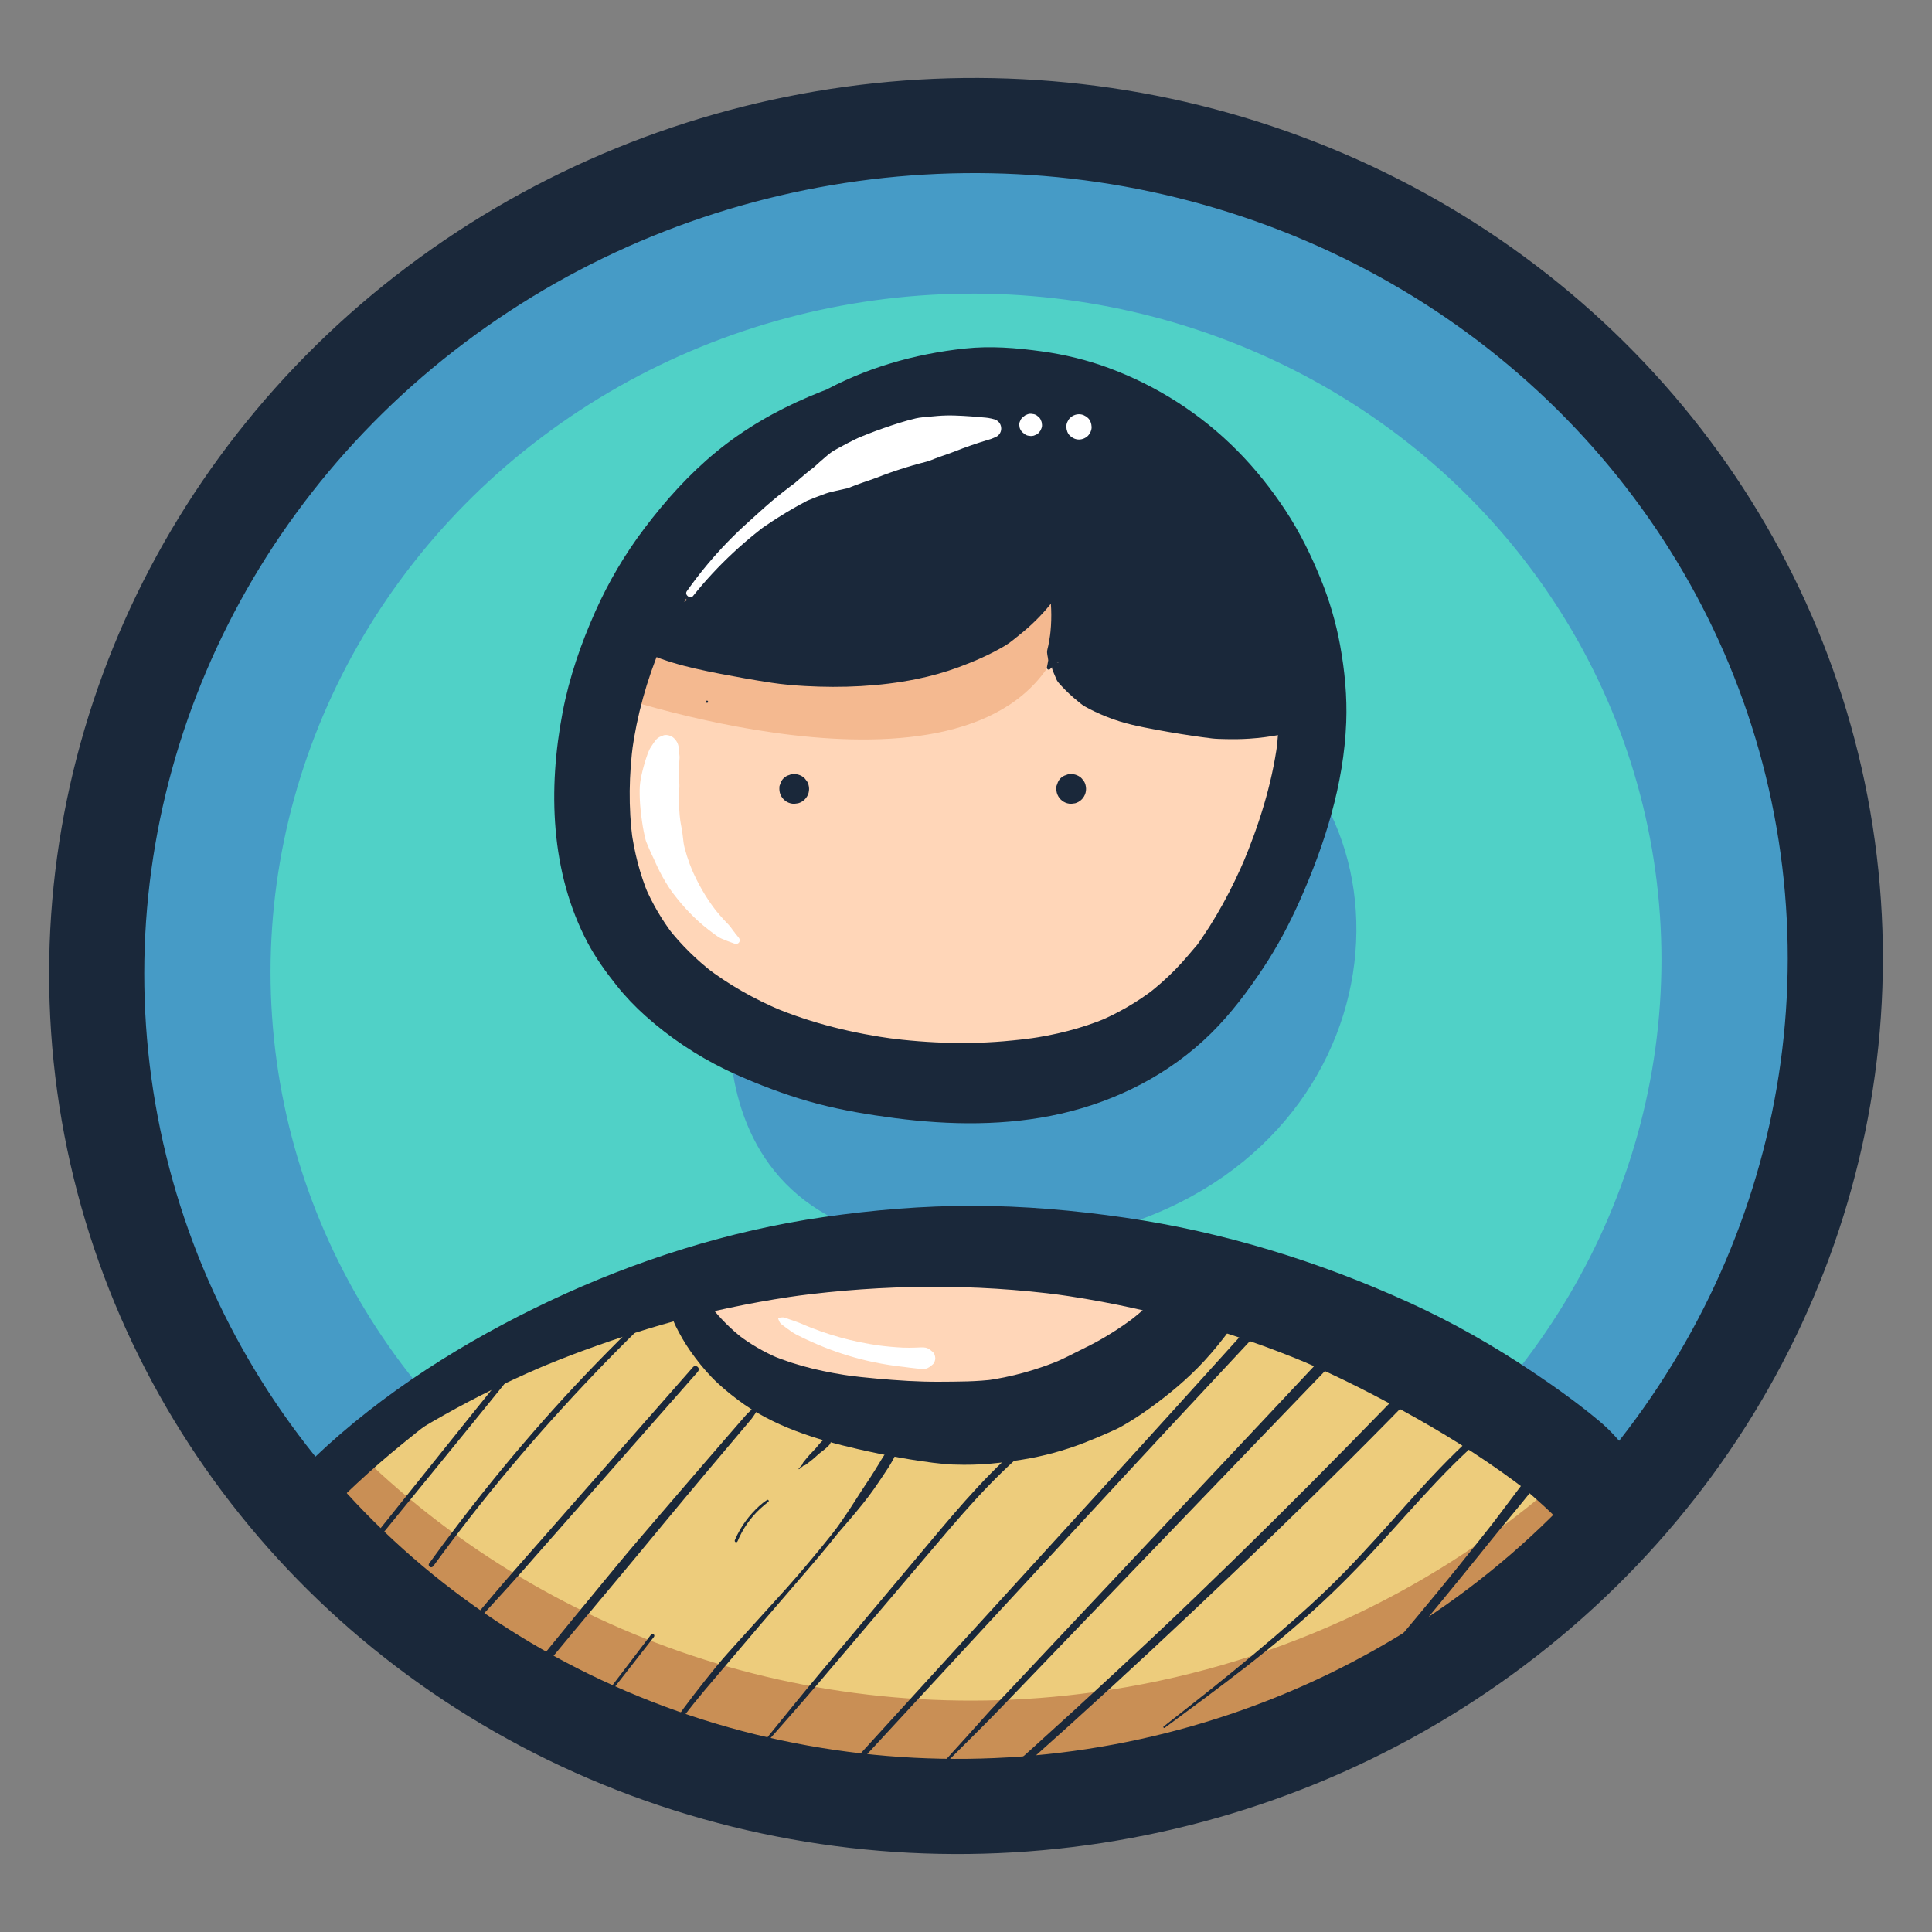 <?xml version="1.0" encoding="UTF-8"?><svg id="Icons" xmlns="http://www.w3.org/2000/svg" viewBox="0 0 1000 1000"><rect x="0" y="0" width="1000" height="1000" fill="#808080" stroke="none"/><ellipse cx="500" cy="500" rx="450.231" ry="434.724" transform="translate(-63.491 72.825) rotate(-7.835)" style="fill:#469bc6; stroke-width:0px;"/><ellipse cx="500" cy="500" rx="360.185" ry="347.779" transform="translate(-63.491 72.825) rotate(-7.835)" style="fill:#50d1c7; stroke-width:0px;"/><path d="m655.935,378.787l-274.909,115.741s-39.697,162.775,142.228,150.464c181.924-12.311,222.889-190.407,132.681-266.205Z" style="fill:#469bc6; stroke-width:0px;"/><path d="m826.671,796.058c-64.513-79.418-197.992-133.996-352.293-133.996-137.526,0-258.509,43.363-328.879,109.016,95.031,116.461,249.906,182.135,413.762,159.589,106.357-14.635,199.016-64.069,267.411-134.609Z" style="fill:#edcc7c; stroke-width:0px;"/><path d="m802.405,770.463c-64.29,54.792-145.037,92.867-235.931,105.374-149.919,20.629-292.171-32.739-388.096-131.143-11.872,8.329-22.932,17.105-32.879,26.385,95.031,116.461,249.906,182.135,413.762,159.589,106.357-14.635,199.016-64.069,267.411-134.609-7.208-8.873-15.403-17.383-24.267-25.595Z" style="fill:#c98f55; stroke-width:0px;"/><path d="m355.692,658.671s22.57,88.745,123.107,85.066,144.992-85.066,144.992-85.066c0,0-164.142-30.777-268.099,0Z" style="fill:#ffd6b8; stroke-width:0px;"/><path d="m325.715,306.417s-57.415,123.632,5.773,187.332c63.188,63.7,197.688,100.032,264.487,42.199,66.799-57.834,128.137-116.919,54.942-221.134-73.196-104.216-325.202-8.397-325.202-8.397Z" style="fill:#ffd6b8; stroke-width:0px;"/><path d="m528.273,266.247c-73.354-.546-154.103,23.666-187.132,34.749l-32.274,56.101c-.007.03-.016.061-.023.092.546.194,191.133,67.947,237.143-17.899,15.261-28.474,4.035-52.972-17.714-73.043Z" style="fill:#f4b990; stroke-width:0px;"/><ellipse cx="500" cy="500" rx="450.231" ry="434.724" transform="translate(-63.491 72.825) rotate(-7.835)" style="fill:none; stroke:#1a283a; stroke-miterlimit:10; stroke-width:49.243px;"/><path d="m365.951,363.792c.743,0,.744-1.154,0-1.154-.743,0-.744,1.154,0,1.154h0Z" style="fill:#1a283a; stroke-width:0px;"/><path d="m159.456,777.091c3.957-2.194,7.62-4.397,11.333-7.002,3.964-2.78,7.969-5.502,12.012-8.164,7.65-5.037,15.24-10.177,22.969-15.096,15.68-9.979,31.907-19.099,48.574-27.324,8.108-4.001,16.318-7.793,24.621-11.371.557-.24,4.088-1.754.696-.309,1.031-.439,2.067-.866,3.103-1.293,2.072-.856,4.15-1.698,6.232-2.527,4.516-1.797,9.056-3.54,13.624-5.201,17.286-6.285,34.728-11.984,52.541-16.6,20.035-5.192,40.37-9.165,60.877-11.95-1.689.227-3.377.454-5.066.681,46.385-6.195,93.184-6.663,139.599-.485-1.953-.262-3.906-.525-5.859-.787,45.958,6.222,90.952,18.601,133.679,36.624l-5.927-2.501c20.978,8.904,41.188,19.317,61.038,30.492,19.775,11.133,38.935,23.533,56.948,37.348-1.752-1.353-3.504-2.707-5.256-4.06,5.021,3.889,9.668,8.098,14.365,12.359,2.181,1.978,4.306,4.006,6.291,6.184,3.373,3.701,7.073,6.583,11.081,9.624-1.587-1.226-3.174-2.452-4.76-3.678.844.665,1.672,1.34,2.491,2.034,7.013,5.94,15.562,8.333,24.375,4.614,3.668-1.548,6.491-3.72,8.925-6.872,2.721-3.522,5.386-8.913,4.791-13.52-.559-4.328-.818-9.045-2.248-13.228-1.584-4.636-3.945-8.445-6.835-12.297-4.891-6.52-9.833-12.197-16.08-17.407-10.839-9.041-22.413-17.31-34.13-25.173-20.393-13.685-41.687-25.837-64.044-36.01-46.882-21.333-96.23-36.567-147.248-43.962-26.052-3.776-52.24-6.077-78.577-6.107-25.88-.03-51.616,2.134-77.222,5.813-48.862,7.021-97.199,22.347-141.786,43.4-43.901,20.729-86.479,47.44-121.733,80.988-2.166,2.061-4.343,4.12-6.446,6.246-2.209,2.233-3.989,5.049-5.897,7.572-4.18,5.527,3.7,11.857,8.948,8.948h0Z" style="fill:#1a283a; stroke-width:0px;"/><path d="m581.43,199.31c-17.694-6.772-36.099-10.827-54.903-12.935,1.132.152,2.263.304,3.395.456-5.095-1.149-10.796-.951-16.014-.999-4.401-.04-8.803.053-13.198.278-9.69.497-19.359,1.655-28.926,3.258-18.434,3.088-36.053,8.705-53.224,16.014-17.027,7.248-33.472,16.695-47.785,28.466-14.095,11.592-26.195,25.043-37.188,39.568-10.09,13.332-18.642,27.825-25.454,43.092-7.472,16.744-13.446,34.018-16.903,52.05-7.631,39.812-6.372,82.939,12.941,119.403,4.182,7.896,9.374,15.066,14.928,22.048,4.564,5.737,9.648,11.052,15.119,15.93,12.417,11.072,26.392,20.42,41.346,27.694,4.752,2.311,9.604,4.367,14.473,6.418-1.593-.672-3.186-1.344-4.779-2.017,12.457,5.3,25.051,9.924,38.163,13.339,13.072,3.405,26.336,5.614,39.721,7.354,28.404,3.693,57.869,4.106,85.918-2.277,29.134-6.63,56.423-20.55,77.769-41.6,10.273-10.13,19.037-21.841,27.01-33.833,7.298-10.976,13.494-22.664,18.856-34.697,13.03-29.242,22.855-60.261,24.111-92.473.518-13.294-.766-26.625-3.133-39.702-2.142-11.831-5.554-23.424-10.087-34.557-5.024-12.337-10.855-24.223-18.194-35.359-7.319-11.105-15.717-21.653-25.093-31.094-18.822-18.951-41.482-33.464-66.513-42.713-11.165-4.125-22.771-6.929-34.557-8.555-13.177-1.819-26.422-2.897-39.694-1.488-26.345,2.797-52.045,10.174-75.222,23.186-5.797,3.255-11.766,6.726-16.854,11.026.895-.692,1.791-1.384,2.686-2.075-3.749,2.362-7.206,5.532-10.52,8.483-2.601,2.316-5.128,4.716-7.573,7.196-1.198,1.215-2.377,2.449-3.536,3.702-.565.611-1.035,1.19-1.555,1.862-2.521,3.263,1.354-1.171-.275.127-.695.554-1.322,1.243-1.962,1.861-2.605,2.512-5.07,5.144-7.534,7.792-3.633,3.906-4.157,10.601,0,14.418,3.949,3.625,10.538,4.171,14.418,0,1.721-1.85,3.539-3.622,5.37-5.363.916-.871,1.842-1.731,2.779-2.579.535-.485,1.08-.959,1.615-1.443,1.46-1.322-1.905,1.366-.382.365,4.257-2.799,8.417-5.674,12.841-8.218,8.805-5.063,17.895-9.842,27.256-13.799-1.137.48-2.274.96-3.411,1.439,3.648-1.529,7.34-2.934,10.981-4.484-1.164.491-2.328.983-3.492,1.474,3.273-.922,6.453-2.285,9.704-3.304,3.272-1.025,6.573-1.956,9.898-2.793,6.677-1.679,13.446-2.966,20.269-3.889-1.443.194-2.886.388-4.328.582,8.889-1.175,17.721-1.427,26.67-1.577,8.935-.15,17.845.293,26.708,1.458-1.535-.206-3.07-.413-4.606-.619,14.306,1.926,28.323,5.654,41.632,11.255-1.381-.583-2.762-1.166-4.143-1.748,12.662,5.381,24.545,12.419,35.44,20.814-1.171-.905-2.343-1.81-3.514-2.715,11.728,9.098,22.216,19.694,31.297,31.431-.906-1.173-1.812-2.346-2.718-3.518,9.505,12.363,17.397,25.902,23.464,40.269-.585-1.386-1.17-2.772-1.755-4.158,5.87,14.018,9.963,28.735,12.023,43.796-.207-1.544-.415-3.089-.623-4.633,1.911,14.321,1.876,28.748.006,43.07.208-1.546.415-3.092.623-4.638-2.921,21.723-9.602,42.778-18.087,62.932.587-1.392,1.175-2.784,1.762-4.175-7.154,16.897-15.836,33.178-26.747,47.962.912-1.181,1.825-2.362,2.737-3.543-4.199,4.857-8.174,9.827-12.704,14.398-4.509,4.55-9.306,8.803-14.371,12.725,1.255-.97,2.511-1.94,3.766-2.91-9.01,6.912-18.835,12.584-29.294,17.005,1.558-.657,3.115-1.315,4.673-1.972-13.104,5.471-26.928,8.912-40.979,10.842,1.839-.247,3.678-.494,5.517-.741-4.934.662-9.881,1.161-14.814,1.845,1.857-.249,3.714-.499,5.57-.749-23.238,2.851-46.943,2.132-70.123-.943,1.813.244,3.626.487,5.439.731-21.633-2.91-43.226-8.083-63.379-16.576,1.593.672,3.186,1.344,4.779,2.017-1.919-.815-3.839-1.628-5.763-2.431l4.778,2.016c-13.683-5.847-26.754-13.134-38.558-22.221,1.341,1.036,2.682,2.072,4.024,3.108-8.916-6.913-17.02-14.818-23.927-23.748,1.031,1.335,2.063,2.67,3.094,4.005-5.987-7.809-10.979-16.305-14.846-25.354l1.987,4.708c-4.548-10.818-7.418-22.221-9.004-33.835.234,1.738.467,3.476.701,5.214-2.223-16.815-1.907-33.931.337-50.725-.232,1.726-.464,3.452-.696,5.178,2.562-18.777,7.644-37.139,14.974-54.61-.649,1.539-1.299,3.078-1.948,4.616,7.38-17.462,16.963-33.937,28.525-48.962-.999,1.293-1.998,2.587-2.998,3.88,12.445-16.083,27.224-30.158,43.261-42.62-1.248.964-2.495,1.928-3.743,2.892,14.428-11.142,30.278-20.326,47.07-27.413-1.295.546-2.59,1.093-3.885,1.639,17.93-7.509,36.793-12.641,56.059-15.235-1.23.165-2.461.331-3.691.496,4.386-.578,8.786-1.037,13.198-1.357,5.311-.386,10.77-.16,16.014-1.065-1.132.152-2.263.304-3.395.456,8.764-.493,17.552-.478,26.312.109,4.343.291,8.66,1.004,12.994,1.291-.868-.058-1.888-.259-.409-.048.499.071.998.144,1.497.219,1.096.165,2.191.338,3.284.52,2.283.38,4.558.802,6.827,1.256,4.23.847,9.134-1.209,10.175-5.777,1.076-4.725-1.441-8.515-5.777-10.175h0Z" style="fill:#1a283a; stroke-width:0px;"/><path d="m316.74,323.513c5.189,6.121,11.881,11.007,18.967,14.714,3.983,2.084,8.452,3.528,12.748,4.834,3.723,1.132,7.495,2.092,11.287,2.962,8.536,1.961,17.167,3.55,25.788,5.086,4.606.821,9.221,1.591,13.848,2.286,5.762.865,11.498,1.377,17.31,1.696,19.217,1.054,38.589.241,57.493-3.559,7.548-1.517,14.988-3.589,22.209-6.261,8.232-3.046,16.379-6.633,23.933-11.128,2.509-1.493,4.861-3.566,7.12-5.351,1.518-1.2,3.005-2.44,4.456-3.721,2.832-2.498,5.529-5.151,8.066-7.949,1.24-1.367,2.444-2.768,3.601-4.206,1.194-1.484,2.36-2.87,3.175-4.575.785-1.642,1.782-3.475,2.28-5.176,1.585-5.414-1.014-11.233-6.248-13.441-2.838-1.198-5.82-1.233-8.701-.017-.938.396-1.626.734-2.447,1.253-.743.47-1.504.91-2.249,1.377-1.676,1.05-3.145,2.415-4.637,3.707-1.397,1.21-2.831,2.378-4.292,3.51l2.66-2.055c-5.213,4.012-10.81,7.501-16.672,10.483-2.928,1.49-5.683,3.34-8.607,4.856-2.988,1.549-6.04,2.972-9.138,4.287,1.166-.492,2.332-.984,3.498-1.476-12.528,5.279-25.756,8.649-39.215,10.466,1.266-.17,2.532-.34,3.799-.51-13.99,1.856-28.134,2.14-42.221,1.521-3.566-.157-7.124-.432-10.693-.484-3.42-.05-6.839-.141-10.257-.264-6.964-.25-13.923-.631-20.878-1.06-6.638-.409-13.279-.78-19.876-1.65.898.121,1.795.241,2.693.362-4.449-.598-8.78-1.606-13.177-2.46-4.241-.824-8.409-2.003-12.399-3.665l1.695.715c-2.756-1.168-5.407-2.547-7.922-4.17-2.42-1.562-5.765-.687-7.444,1.486-1.843,2.386-1.433,5.354.451,7.577h0Z" style="fill:#1a283a; stroke-width:0px;"/><path d="m543.495,346.342c.747-.705,1.481-1.421,2.201-2.153.143-.145.285-.291.427-.437.092-.095.184-.204.282-.293-.074.067-.358.228-.015.048.39-.204.765-.448,1.142-.676.349-.211.696-.425,1.04-.643,1.013-.638,1.812-1.355,2.485-2.358.591-.88,1.135-1.796,1.676-2.706,2.386-4.018,4.352-8.221,6.143-12.533,3.562-8.579,5.737-17.586,6.562-26.84.205-2.304.366-4.622.456-6.933.023-.6.04-1.201.051-1.802.029-1.689-.309-3.395-.615-5.059-.221-1.196-.469-2.386-.74-3.572-.417-1.752-1.22-3.279-2.41-4.579-.949-1.466-2.209-2.622-3.778-3.468-1.546-.984-3.214-1.517-5.006-1.598-1.79-.401-3.579-.321-5.369.24-1.072.453-2.144.905-3.216,1.357-2.023,1.197-3.634,2.807-4.83,4.83-.453,1.072-.905,2.144-1.357,3.216-.641,2.386-.641,4.773,0,7.159.223.976.431,1.956.621,2.939.081.421.141.848.234,1.266.106.481.317.951.481,1.417.622,1.765,1.226,3.553,1.675,5.371.89,3.606,1.588,7.287,2.087,10.968-.123-.916-.246-1.833-.369-2.749,1.016,7.622,1.074,15.348.057,22.973l.224-1.666c-.193,1.423-.417,2.842-.678,4.255-.129.702-.267,1.402-.414,2.1-.217,1.035-.622,2.207-.587,3.254.031.918.268,1.846.419,2.755.088.53.115,1.103.248,1.622.024.189.022.107-.005-.248.003-.398-.013-.438-.049-.119-.046.167-.057.351-.085.522-.058.347-.117.694-.179,1.04-.129.723-.268,1.444-.416,2.163-.19.929.884,1.618,1.607.936h0Z" style="fill:#1a283a; stroke-width:0px;"/><path d="m548.323,287.963l.752.489,2.022.853c1.125.353,2.25.403,3.375.151.764-.002,1.476-.195,2.136-.578,1.049-.341,1.957-.925,2.724-1.75.441-.571.882-1.142,1.323-1.713.284-.674.569-1.348.853-2.022.353-1.125.403-2.25.151-3.375-.051-1.126-.386-2.175-1.004-3.147l-.489-.752c-.769-1.301-1.804-2.336-3.105-3.105-1.35-.783-2.806-1.177-4.369-1.182-.767.103-1.534.206-2.301.309-1.466.411-2.739,1.153-3.819,2.226-.844.784-1.441,1.712-1.79,2.786-.542,1.032-.79,2.143-.746,3.335.005,1.562.399,3.019,1.182,4.369.769,1.301,1.804,2.336,3.105,3.105h0Z" style="fill:#1a283a; stroke-width:0px;"/><path d="m544.759,346.614c-.303-.626.024.097.075.233.083.221.168.441.253.661.149.381.301.761.457,1.14.487,1.181.989,2.357,1.517,3.52l-.55-1.304c.348,1.057.807,1.849,1.56,2.698.139.157.28.311.42.468.325.364.653.724.984,1.082.636.686,1.283,1.361,1.943,2.024,1.329,1.337,2.706,2.626,4.128,3.864.691.601,1.392,1.19,2.103,1.766,1.23.996,2.431,2.08,3.807,2.858,1.676.948,3.385,1.835,5.125,2.66,4.22,2,8.582,3.757,13.046,5.133,4.16,1.282,8.407,2.261,12.675,3.111,8.425,1.677,16.92,3.15,25.42,4.397,3.189.468,6.384.901,9.584,1.288,2.125.257,4.302.272,6.44.332,4.313.122,8.632.079,12.938-.208,5.345-.355,10.702-1.033,15.959-2.063,1.049-.205,2.094-.43,3.135-.674,1.856-.435,3.597-1.143,5.313-1.999.351-.175.689-.379,1.007-.608,1.147-.825,2.348-1.661,3.368-2.647,2.156-2.084,3.291-4.297,4.306-7.049.045-.121.087-.239.121-.363.151-.558.261-1.856.266-1.893-.122.91.237-1.312.243-1.832.001-.058.001-.118.002-.176.007-.257-.4-3.212-.462-3.484l-1.299-3.079c-.672-.869-1.343-1.739-2.015-2.608-.248-.248-2.386-1.887-2.669-2.05-1.019-.43-2.038-.86-3.057-1.29-1.701-.533-3.401-.609-5.102-.229-1.155.004-2.231.295-3.229.874-1.586.516-2.959,1.398-4.118,2.646-.811.776-1.5,1.663-2.067,2.658-.942,1.479-1.452,3.076-1.529,4.792-.116.866-.169,1.349-.239,2.066.153-1.142.307-2.284.46-3.425-.035.212-.095.407-.176.606.433-1.026.866-2.052,1.299-3.077-.122.26-.269.497-.439.729l2.014-2.607c-.333.424-.717.791-1.14,1.124.868-.671,1.737-1.342,2.605-2.013-.494.371-1.018.68-1.584.926,1.024-.432,2.049-.865,3.073-1.297-1.681.678-3.605.958-5.377,1.312-1.934.386-3.88.706-5.834.973l3.405-.458c-4.307.577-8.646.882-12.991.976-2.141.046-4.283.043-6.425-.001-2.186-.045-4.374-.203-6.56-.195-8.701.032-17.401-.426-26.087-.884-4.931-.26-9.861-.587-14.758-1.238.89.12,1.78.239,2.67.359-7.255-.982-14.336-2.789-21.101-5.604.69.291,1.379.582,2.069.873-1.123-.52-2.122-.89-3.264-1.214-.397-.113-.793-.229-1.188-.347-.885-.266-1.765-.548-2.64-.845-1.7-.578-3.377-1.216-5.033-1.909l1.558.657c-.846-.357-1.686-.725-2.519-1.109-.383-.176-.764-.355-1.145-.537-.19-.091-.379-.183-.568-.275-1.148-.555-1.88-.795-3.167-.871l1.451.195c-.958-.165-1.913-.345-2.865-.546-.918-.193-1.898-.34-2.779-.661-.93-.339-2.064.165-2.628.896-.644.834-.645,1.849-.196,2.777h0Z" style="fill:#1a283a; stroke-width:0px;"/><path d="m414.883,300.593c-3.733-4.428-9.606-7.757-15.185-9.148-1.552,11.467-3.104,22.935-4.656,34.402,4.423.464,9.052-1.165,12.91-3.14.381-.195.728-.43,1.077-.676,1.379-.972,2.834-2.045,4.084-3.184,1.658-1.512,3.047-3.41,4.158-5.351.601-1.423,1.201-2.847,1.802-4.27l.638-4.752-.638-4.752c-.553-2.326-1.62-4.353-3.2-6.079-.795-1.343-1.863-2.412-3.206-3.206-1.115-1.108-2.43-1.874-3.944-2.299-1.394-.808-2.898-1.215-4.511-1.22-2.376-.532-4.752-.426-7.128.319-3.999,1.591-7.997,3.182-11.996,4.772-1.965.782-3.931,1.564-5.896,2.346-2.318.922-4.717,1.715-6.947,2.857-1.033.529-1.981,1.253-2.947,1.896-1.236.955-2.473,1.91-3.709,2.865-1.787,1.66-3.05,3.626-3.789,5.898-.829,1.429-1.246,2.971-1.251,4.625-.545,2.436-.436,4.872.327,7.308.616,1.459,1.232,2.918,1.847,4.378l2.865,3.709c1.66,1.787,3.626,3.05,5.898,3.789,2.184,1.147,4.537,1.673,7.061,1.578,2.825.05,5.676-.422,8.448-.869,1.281-.207,2.538-.511,3.764-.936,2.47-.857,4.937-1.863,7.239-3.115.545-.296,1.077-.618,1.593-.962.314-.209.62-.428.924-.651,1.077-.832,2.154-1.664,3.231-2.497,1.095-1.157,2.038-2.417,2.827-3.783,2.856-4.763,2.79-10.959,0-15.728-1.385-2.341-3.248-4.204-5.59-5.59-2.43-1.409-5.051-2.119-7.864-2.127-2.181.204-4.452.263-6.518.992-.762.269-1.52.546-2.276.833-2.634.998-5.229,2.103-7.813,3.222-1.543.668-3.068,1.376-4.574,2.123-.701.348-1.398.704-2.091,1.068-.347.182-.699.361-1.04.554-2.215,1.257-3.439,2.815-4.871,4.857,2.223-1.709,4.445-3.418,6.668-5.127-6.282,1.836-12.366,4.166-18.313,6.902,3.804,6.507,7.607,13.014,11.411,19.521,1.422-.735,2.856-1.46,4.311-2.127-.904.382-1.809.763-2.713,1.145,5.404-2.231,10.949-4.091,16.602-5.582-1.097.147-2.195.295-3.292.442,2.145-.018,3.987-.668,6.014-1.106,1.111-.24,2.227-.461,3.345-.67,2.177-.407,4.364-.755,6.558-1.055l-3.559.478c6.565-.877,13.183-1.25,19.805-1.117,3.807.076,7.961-1.731,10.634-4.405,2.608-2.608,4.573-6.888,4.405-10.634-.174-3.889-1.452-7.923-4.405-10.634-1.015-.784-2.029-1.568-3.044-2.352-2.346-1.36-4.876-2.045-7.59-2.053-2.17-.269-4.343-.503-6.521-.704,2.621.709,5.241,1.418,7.862,2.127l-.336-.173c-1.81-1.153-3.765-1.777-5.864-1.872-1.096-.147-1.78-.282-2.749-.285-.655-.002-1.303-.005-1.957-.045-1.377-.083-2.753-.166-4.13-.228-2.677-.119-5.356-.184-8.035-.192-5.335-.017-10.668.191-15.986.611,3.008,11.105,6.015,22.209,9.023,33.314,2.34-1.635,4.699-3.239,7.079-4.815-1.474.622-2.947,1.244-4.42,1.865,2.257-.586,4.13-1.459,5.898-2.807.572-.436,1.145-.869,1.721-1.3,1.15-.863,2.306-1.717,3.467-2.565,2.217-1.618,4.454-3.208,6.71-4.771,4.567-3.162,9.212-6.21,13.931-9.141,9.494-5.896,19.285-11.316,29.322-16.23,5.636-2.759,11.351-5.356,17.132-7.796-1.496.631-2.993,1.263-4.489,1.895,3.975-1.672,7.982-3.269,12.018-4.789-6.102-10.482-12.203-20.964-18.305-31.445-13.315,11.928-26.659,23.823-40.012,35.708-3.792,3.375-7.584,6.75-11.376,10.125-.994,1.287-1.988,2.574-2.983,3.86-1.394,2.189-2.148,4.553-2.264,7.092-.454,1.69-.454,3.381,0,5.071.115,2.538.87,4.902,2.264,7.092,1.778,2.758,4.085,5.065,6.843,6.843,2.189,1.394,4.553,2.148,7.092,2.264,2.535.568,5.071.454,7.606-.341,11.825-2.466,23.014-6.492,34.098-11.242-1.531.646-3.062,1.292-4.592,1.938,8.673-3.522,17.034-7.693,24.976-12.654,4.187-2.615,7.53-6.705,8.855-11.516.803-2.561.918-5.122.344-7.684-.116-2.564-.878-4.952-2.287-7.164-2.653-4.114-6.603-7.736-11.516-8.855-1.708-.229-3.415-.459-5.122-.688-3.478.011-6.72.888-9.726,2.631-15.869,7.151-31.737,14.302-47.606,21.453-4.486,2.022-8.972,4.043-13.458,6.065-2.912,1.723-5.229,4.04-6.952,6.952-1.753,3.022-2.635,6.282-2.646,9.78,0,6.536,3.621,13.663,9.597,16.732,5.463,2.805,10.638,4.229,16.813,4.402,2.943.082,6.004-.488,8.861-.901,1.387-.2,2.757-.466,4.115-.815,5.796-1.486,11.381-3.906,16.959-6.042,13.236-5.07,26.346-10.443,39.398-15.967,6.612-2.799,13.159-5.747,19.76-8.57,2.29-1.235,4.128-2.922,5.513-5.061,1.737-1.898,2.909-4.125,3.517-6.683l.702-5.224c.102-2.705-.462-5.229-1.692-7.571-.467-1.664-1.309-3.11-2.527-4.335-1.386-2.139-3.223-3.826-5.513-5.061-4.494-2.374-10.171-3.723-15.142-1.981-19.84,6.952-39.131,15.819-57.102,26.747-4.665,2.837-9.242,5.814-13.732,8.921-2.458,1.325-4.431,3.136-5.918,5.433-1.864,2.037-3.123,4.428-3.775,7.173-.251,1.869-.502,3.738-.753,5.607-.11,2.904.496,5.613,1.817,8.127.501,1.787,1.405,3.338,2.712,4.654,1.487,2.296,3.46,4.107,5.918,5.433,4.977,2.629,10.723,3.747,16.253,2.126,11.087-3.248,22.059-6.97,33.003-10.676,10.815-3.663,21.587-7.454,32.312-11.371,6.109-2.231,12.203-4.505,18.282-6.817-5.47-12.975-10.94-25.95-16.41-38.925-12.135,6.309-24.274,12.61-36.398,18.939-2.488,1.342-4.485,3.175-5.99,5.499-1.887,2.062-3.161,4.482-3.822,7.261l-.763,5.676c-.111,2.94.502,5.682,1.839,8.226.507,1.808,1.422,3.379,2.745,4.711,1.506,2.324,3.502,4.157,5.99,5.499l5.1,2.152c3.784,1.017,7.568,1.017,11.352,0,4.515-.685,8.982-1.659,13.369-2.93,6.061-1.756,11.853-4.161,17.64-6.666,4.191-1.814,8.264-3.899,12.187-6.236,5.405-3.221,10.365-6.994,15.319-10.868,4.072-3.184,7.896-6.671,11.45-10.423,1.113-1.44,2.226-2.881,3.339-4.321.718-1.7,1.435-3.4,2.152-5.1l.763-5.676c.111-2.94-.502-5.682-1.839-8.226-.507-1.808-1.422-3.379-2.745-4.711-.949-1.604-2.226-2.881-3.83-3.83-1.332-1.323-2.902-2.238-4.711-2.745-2.545-1.337-5.287-1.95-8.226-1.839-14.698-1.855-29.348-.562-43.912,1.834-12.927,2.126-25.573,5.691-38.017,9.74-7.109,2.313-14.162,4.793-21.209,7.287,8.156,10.609,16.312,21.218,24.468,31.828,1.757-3.743,3.927-7.261,6.443-10.542-1.131,1.464-2.263,2.929-3.394,4.393,3.923-5.06,8.6-9.486,13.653-13.403l-4.396,3.396c11.009-8.475,23.609-14.563,36.151-20.395,2.523-1.36,4.548-3.219,6.074-5.576,1.913-2.091,3.205-4.545,3.875-7.362.258-1.918.516-3.837.773-5.755.112-2.981-.509-5.761-1.865-8.341-.514-1.834-1.442-3.426-2.784-4.777-1.526-2.357-3.551-4.215-6.074-5.576-1.724-.728-3.448-1.455-5.171-2.182-3.837-1.031-7.674-1.031-11.51,0-22.669,7.263-44.859,16.096-66.429,26.158-5.7,2.659-11.351,5.424-16.952,8.286,9.808,9.808,19.616,19.616,29.424,29.424l.218-.285c-1.121,1.451-2.242,2.902-3.363,4.353,4.879-6.3,10.656-11.811,16.953-16.677-1.448,1.119-2.896,2.238-4.344,3.356,10.265-7.882,21.712-14.034,33.303-19.715,3.295-1.615,6.608-3.194,9.923-4.768l-21.583-36.924c-18.437,10.267-36.873,20.535-55.31,30.802-5.203,2.898-10.407,5.795-15.61,8.693,7.148,12.229,14.297,24.459,21.445,36.688,13.378-8.271,27.386-15.494,41.872-21.62-1.685.711-3.371,1.422-5.056,2.134,19.568-8.245,39.969-14.485,60.813-18.547,5.916-1.153,11.866-2.126,17.839-2.929-1.863.25-3.727.501-5.59.751,10.699-1.424,21.605-2.647,32.37-1.208-1.858-.25-3.717-.499-5.575-.749,4.116.571,8.169,1.547,12.005,3.164-1.669-.705-3.339-1.409-5.008-2.114,2.415,1.041,4.7,2.327,6.797,3.917l-4.243-3.278c1.78,1.379,3.376,2.949,4.771,4.715l-3.278-4.243c.43.558.839,1.127,1.229,1.714,7.893-10.267,15.785-20.533,23.678-30.8-7.665-1.896-15.656-2.972-23.547-3.235-7.93-.264-15.9.681-23.687,2.105-1.678.708-3.356,1.416-5.035,2.125-1.422,1.099-2.844,2.197-4.266,3.296-1.099,1.422-2.197,2.844-3.296,4.266-1.54,2.419-2.374,5.031-2.501,7.836-.502,1.868-.502,3.735,0,5.603.006,1.902.485,3.675,1.439,5.319.501,1.785,1.404,3.335,2.71,4.65,1.486,2.294,3.457,4.104,5.913,5.428,3.89,1.99,8.017,3.79,12.262,4.894,1.284.334,2.583.587,3.895.778,3.105.454,6.236.964,9.38,1.077v-42.302c-13.927,1.39-27.853,2.78-41.78,4.17,3.593,13.265,7.185,26.529,10.778,39.794,3.297-2.333,6.69-4.817,9.415-7.845,1.913-2.125,3.64-4.457,5.315-6.762.723-.994,1.375-2.034,1.975-3.106,1.938-3.341,2.913-6.945,2.925-10.812-.012-3.867-.987-7.471-2.925-10.812-1.391-1.839-2.677-3.94-4.401-5.51-.832-.758-1.871-1.478-2.7-2.119-.912-.705-1.915-1.597-2.967-2.202-.237-.136-.481-.253-.727-.371-1.842-.884-3.828-1.725-5.756-2.418-.616-.221-1.25-.365-1.894-.475-2.983-.508-6.168-1.105-9.238-.87-3.184.244-6.43.656-9.552,1.386-3.136.734-6.141,1.944-9.163,3.036-3.744,1.353-7.489,2.705-11.233,4.058-14.769,5.335-29.538,10.67-44.307,16.005-8.391,3.031-16.792,6.034-25.16,9.128,7.107,12.209,14.214,24.419,21.322,36.628,6.687-7.538,14.067-14.434,22.03-20.609l-4.418,3.414c10.477-8.086,21.952-15.027,34.143-20.208-1.73.73-3.459,1.46-5.189,2.19,7.497-3.157,15.317-5.581,23.389-6.703-1.919.258-3.837.516-5.756.773,5.383-.72,10.824-.837,16.214-.118l-5.744-.772c3.876.545,7.658,1.519,11.298,2.962,1.912-14.127,3.824-28.254,5.736-42.38-6.369.367-12.75,1-19.08,1.783-8.182,1.011-16.329,2.197-24.383,3.969-3.587.789-7.152,1.679-10.692,2.657l6.017-.809c-2.802.355-5.559.572-8.237,1.444-.845.275-1.687.559-2.528.847-1.738.595-3.468,1.213-5.19,1.854-5.107,1.901-10.129,4.028-15.132,6.185-6.58,2.837-13.013,6.016-19.264,9.519-14.033,7.865-27.197,17.433-39.286,28.031-6.116,5.361-11.865,11.069-17.136,17.264,12.453,5.158,24.905,10.316,37.358,15.474.049-1.025.138-2.044.267-3.062-.26,1.931-.519,3.862-.778,5.794.451-3.29,1.334-6.484,2.624-9.544-.723,1.712-1.445,3.425-2.168,5.137,1.272-2.943,2.89-5.704,4.845-8.245-1.106,1.432-2.213,2.864-3.319,4.296,1.597-2.036,3.41-4.068,5.447-5.669l-4.243,3.278c.272-.209.545-.415.821-.619,2.443-1.318,4.404-3.118,5.883-5.4,1.853-2.025,3.104-4.402,3.753-7.13.874-2.787.999-5.574.374-8.361-.127-2.79-.956-5.389-2.488-7.795-2.886-4.477-7.184-8.418-12.53-9.635-1.858-.25-3.716-.499-5.574-.749-3.785.012-7.312.966-10.582,2.863-1.895,1.401-3.763,2.849-5.601,4.324l4.243-3.278c-1.642.919-3.351,2.489-4.821,3.666-.268.214-.534.431-.797.652-.481.405-.95.824-1.408,1.254-.957.897-1.863,1.847-2.718,2.841-2.757,3.21-5.46,6.629-7.543,10.338-2.105,3.749-3.799,7.802-5.123,11.886-1.374,4.237-1.866,8.763-2.331,13.16.261,1.939.521,3.878.782,5.817.735,1.742,1.471,3.485,2.206,5.228,1.141,1.476,2.281,2.953,3.422,4.429,1.982,2.134,4.33,3.642,7.043,4.525,1.707.99,3.547,1.488,5.522,1.494,1.939.521,3.878.521,5.817,0,1.975-.006,3.816-.504,5.522-1.494,2.713-.882,5.061-2.391,7.043-4.525,7.941-8.305,16.372-16.152,25.462-23.188-1.503,1.161-3.005,2.322-4.508,3.483,10.976-8.465,22.799-15.813,35.248-21.91,3.514-1.721,7.077-3.34,10.681-4.862-1.798.759-3.597,1.518-5.395,2.277,3.384-1.423,6.803-2.762,10.256-4.005,5.155-1.856,10.625-3.188,15.504-5.704l-5.407,2.282c11.762-4,23.868-6.941,36.164-8.723-1.91.257-3.819.513-5.729.77,3.869-.512,7.79-.757,11.686-.96,2.97.112,5.741-.507,8.313-1.858,2.675-.87,4.989-2.357,6.944-4.461,1.125-1.456,2.249-2.911,3.374-4.367,1.577-2.477,2.43-5.15,2.56-8.022.514-1.912.514-3.824,0-5.736-.13-2.871-.984-5.545-2.56-8.022-1.125-1.456-2.249-2.911-3.374-4.367-2.692-2.674-5.866-4.524-9.521-5.549-3.75-1.51-7.651-2.513-11.652-3.076-5.849-.822-11.515-1.515-17.414-1.11-9.906.68-19.704,2.621-29.019,6.061-9.266,3.421-18.302,7.608-26.844,12.575-8.432,4.903-16.26,10.652-23.883,16.726-7.043,5.611-13.604,11.812-19.617,18.514-1.142,1.478-2.284,2.957-3.427,4.435-1.601,2.515-2.468,5.231-2.601,8.148-.522,1.942-.522,3.884,0,5.826.132,2.916.999,5.632,2.601,8.148,1.142,1.478,2.284,2.957,3.427,4.435,1.478,1.142,2.957,2.284,4.435,3.427,2.515,1.601,5.231,2.468,8.148,2.601,2.913.652,5.826.522,8.739-.391,24.821-9.024,49.523-18.392,74.275-27.604,3.457-1.287,6.914-2.576,10.372-3.86,2.57-.955,5.185-1.763,7.909-2.137-1.903.256-3.806.511-5.709.767,1.39-.172,2.775-.224,4.169-.069l-5.704-.766c.929.125,1.822.341,2.694.69-1.707-.721-3.415-1.441-5.122-2.161.675.296,1.293.656,1.878,1.106-1.446-1.117-2.892-2.234-4.337-3.351.441.365.834.76,1.2,1.201l-3.35-4.336.18.234v-21.623c-.768,1.403-1.634,2.737-2.601,4.011,1.115-1.444,2.231-2.887,3.346-4.331-1.59,2.042-3.408,3.865-5.448,5.458,1.441-1.113,2.882-2.227,4.323-3.34-.293.223-.589.442-.888.658-1.441,1.113-2.881,2.226-4.322,3.339-2.082,1.934-3.554,4.225-4.415,6.872-.966,1.665-1.452,3.462-1.458,5.389-.636,2.838-.508,5.677.381,8.515l2.153,5.101c1.113,1.441,2.226,2.881,3.339,4.322,1.934,2.082,4.225,3.554,6.872,4.415,2.545,1.337,5.287,1.95,8.227,1.839,13.927-1.526,27.853-3.052,41.78-4.578,2.912.11,5.628-.497,8.149-1.822,2.622-.853,4.891-2.311,6.807-4.373,2.063-1.916,3.52-4.185,4.373-6.807,1.324-2.521,1.931-5.237,1.822-8.149-.252-1.874-.504-3.748-.755-5.623-1.005-3.583-2.818-6.694-5.439-9.333-1.427-1.102-2.854-2.205-4.281-3.307-3.299-1.913-6.857-2.876-10.675-2.888-1.327-.035-2.644-.139-3.959-.311,1.873.252,3.745.503,5.618.755-3.029-.433-5.967-1.237-8.793-2.41,1.679.709,3.358,1.417,5.037,2.126-.732-.314-1.452-.648-2.165-1.003-1.678,12.841-3.356,25.681-5.035,38.521,1.641-.317,3.289-.587,4.945-.812-1.865.251-3.731.501-5.596.752,7.332-.96,14.752-.981,22.084-.005-1.858-.25-3.716-.499-5.574-.749,3.038.42,6.046.997,9.023,1.733,1.858.25,3.716.499,5.574.749,1.858-.25,3.716-.499,5.574-.749,1.669-.705,3.339-1.409,5.008-2.114,2.443-1.318,4.404-3.118,5.883-5.4,1.299-1.308,2.198-2.85,2.696-4.626.948-1.635,1.425-3.399,1.431-5.291.499-1.858.499-3.716,0-5.574-.127-2.79-.956-5.389-2.488-7.795-1.651-2.477-3.493-4.863-5.453-7.099-.834-.952-1.739-1.841-2.701-2.663-3.125-2.669-6.47-5.317-10.168-7.18-3.796-1.911-7.829-3.608-11.939-4.762-4.234-1.189-8.604-1.676-12.954-2.244-13.416-1.752-27.097.406-40.379,2.26-13.369,1.866-26.614,4.624-39.62,8.238-14.68,4.079-28.87,9.396-42.883,15.348-12.425,5.277-24.506,11.361-36.126,18.233-1.466.867-2.925,1.748-4.377,2.639-2.476,1.335-4.463,3.159-5.96,5.472-1.878,2.052-3.145,4.46-3.803,7.225-.885,2.824-1.012,5.648-.379,8.471.128,2.827.969,5.46,2.521,7.899,2.925,4.536,7.279,8.529,12.696,9.763l5.648.759c3.835-.012,7.409-.979,10.723-2.901,18.473-10.206,36.945-20.412,55.417-30.617,5.213-2.88,10.427-5.761,15.64-8.641,2.492-1.344,4.491-3.179,5.999-5.507,1.89-2.065,3.166-4.489,3.827-7.271.891-2.842,1.018-5.684.382-8.526-.129-2.845-.975-5.495-2.537-7.95-2.943-4.565-7.326-8.584-12.778-9.826-1.895-.255-3.789-.509-5.684-.764-3.86.012-7.457.985-10.792,2.919-8.84,4.161-17.675,8.36-26.183,13.175-9.878,5.591-19.312,12.153-27.776,19.729-5.413,4.845-9.853,10.307-14.288,16.048-.723,1.712-1.445,3.425-2.168,5.137-.896,2.859-1.024,5.717-.384,8.576.006,1.941.495,3.75,1.468,5.427.867,2.666,2.35,4.973,4.447,6.921l4.353,3.363c1.712.723,3.425,1.445,5.137,2.168,2.859.896,5.717,1.024,8.576.384,2.862-.13,5.527-.981,7.996-2.552,10.851-5.499,21.891-10.619,33.098-15.352-1.717.725-3.435,1.45-5.152,2.174,14.815-6.242,29.911-11.801,45.237-16.654-5.561-13.19-11.121-26.379-16.682-39.569-8.859,4.083-17.695,8.283-26.04,13.355-5.623,3.418-10.862,7.323-16.003,11.431-3.687,2.946-7.135,6.183-10.187,9.788-4.55,5.375-8.827,11.075-11.79,17.493-.728,1.725-1.456,3.45-2.184,5.176l-.774,5.76.774,5.76c.67,2.82,1.963,5.276,3.878,7.368.963,1.628,2.259,2.923,3.886,3.886,1.352,1.343,2.945,2.271,4.78,2.786,1.69.98,3.512,1.473,5.468,1.479,2.88.645,5.76.516,8.64-.387,16.507-5.963,33.106-11.883,50.273-15.673,4.839-1.068,9.715-1.956,14.626-2.624-1.901.255-3.801.511-5.702.766,10.745-1.434,21.65-1.771,32.421-.411-5.032-12.15-10.065-24.299-15.098-36.449-3.721,3.928-7.74,7.554-12.02,10.865,1.44-1.113,2.881-2.226,4.321-3.339-7.251,5.57-15.189,10.187-23.61,13.748,1.7-.718,3.4-1.435,5.1-2.152-7.987,3.346-16.351,5.72-24.915,7.019,5.484,13.008,10.968,26.017,16.452,39.025,12.123-6.328,24.23-12.686,36.343-19.033,2.482-1.338,4.473-3.167,5.975-5.485,1.882-2.057,3.153-4.471,3.812-7.242l.761-5.661c.111-2.932-.501-5.667-1.834-8.205-.506-1.804-1.419-3.37-2.738-4.699-1.502-2.318-3.493-4.147-5.975-5.485l-5.087-2.147c-3.774-1.014-7.549-1.014-11.323,0-21.459,8.242-43.11,15.98-64.935,23.197-6.177,2.043-12.389,3.991-18.554,6.06,5.418,12.851,10.835,25.702,16.253,38.552,14.077-10.566,29.144-19.799,44.968-27.51,4.424-2.156,8.907-4.19,13.439-6.108-1.575.665-3.15,1.329-4.726,1.994,2.093-.882,4.195-1.74,6.308-2.573-5.047-11.972-10.094-23.944-15.142-35.916-8.937,4.236-18.075,8.094-27.186,11.94,1.555-.656,3.11-1.312,4.665-1.969-8.136,3.431-16.312,6.766-24.528,9.998-4.074,1.603-8.159,3.18-12.256,4.722-3.704,1.394-7.47,2.676-11.403,3.232,1.719-.231,3.437-.462,5.156-.693-1.962.251-3.919.303-5.882.04,1.718.231,3.436.462,5.154.693-1.331-.208-2.605-.555-3.85-1.072,1.543.651,3.086,1.302,4.629,1.954-.342-.152-.675-.311-1.008-.481v33.464c15.84-7.2,31.681-14.399,47.521-21.599,4.478-2.035,8.956-4.071,13.434-6.106-6.484-11.092-12.967-22.184-19.451-33.277-7.18,4.517-14.719,8.422-22.526,11.738,1.53-.646,3.06-1.291,4.59-1.937-8.795,3.708-17.91,6.608-27.235,8.647,6.186,10.627,12.372,21.254,18.558,31.881,13.232-12.008,26.442-24.041,39.714-36.007,3.769-3.398,7.538-6.796,11.307-10.194.981-1.269,1.961-2.538,2.942-3.808,1.375-2.159,2.119-4.491,2.233-6.995.448-1.667.448-3.334,0-5.002-.114-2.504-.858-4.835-2.233-6.995-.981-1.269-1.961-2.538-2.942-3.808-1.269-.981-2.538-1.961-3.808-2.942-2.159-1.375-4.491-2.119-6.995-2.233-2.501-.56-5.002-.448-7.502.336-25.613,9.742-50.179,22.055-72.89,37.419-3.032,2.051-6.03,4.152-8.992,6.302-1.481,1.075-2.954,2.162-4.417,3.261-.732.55-1.461,1.103-2.188,1.658-.312.238-.623.476-.934.715-3.144,2.41-5.186,3.698-7.183,7.249l2.893-3.745c-2.13,1.907-4.236,3.841-6.318,5.8-.932,1.206-1.864,2.412-2.795,3.618-1.306,2.052-2.014,4.268-2.122,6.647-.426,1.584-.426,3.168,0,4.753.108,2.379.815,4.595,2.122,6.647,1.667,2.585,3.829,4.747,6.413,6.413,2.052,1.306,4.268,2.014,6.647,2.122,2.376.532,4.753.426,7.129-.319,5.743-1.309,11.54-2.359,17.377-3.145-1.469.197-2.938.395-4.408.592,2.385-.316,4.774-.593,7.168-.824,1.158-.112,2.318-.227,3.478-.304.58-.039,1.158-.037,1.739-.035.976.003,1.623-.127,2.749-.279,1.424-.004,2.75-.363,3.981-1.077.76-.276,1.5-.597,2.22-.961-2.621.709-5.241,1.418-7.862,2.127,2.172-.158,4.345-.281,6.521-.371-1.333-9.847-2.665-19.694-3.998-29.541-5.436.79-10.817,1.923-16.108,3.401-2.634.736-5.243,1.556-7.825,2.456-1.264.441-2.522.901-3.772,1.38-2.124.814-4.92,1.431-6.709,2.699l2.958-1.248c-7.947,3.12-15.53,6.863-23.026,10.925-2.448,1.326-4.465,4.105-5.195,6.755-.745,2.706-.409,6.309,1.139,8.71,1.556,2.414,3.873,4.538,6.755,5.195,1.002.135,2.003.269,3.005.404,2.04-.006,3.942-.521,5.705-1.543,1.585-.767,3.187-1.495,4.807-2.186l-2.688,1.134c3.499-1.476,7.07-2.79,10.716-3.855h-5.932c2.399,1.01,5.141.597,7.683.569,1.657-.018,3.314.005,4.97.067,3.263.123,6.622.79,9.863.487v-31.161c-2.943-.123-5.689.95-8.556,1.362,1.47-.198,2.94-.395,4.409-.593-1.854.234-3.699.232-5.555.014,1.552.209,3.105.417,4.657.626-1.597-.215-3.143-.599-4.657-1.149v35.342c1.124-.295,2.252-.569,3.352-.936,2.568-.858,4.554-1.942,6.847-3.094,1.894-.952,3.788-1.903,5.682-2.855,3.853-1.936,7.706-3.872,11.559-5.808-8.152-8.152-16.305-16.305-24.457-24.457-.226.488-.488.933-.804,1.368.928-1.201,1.856-2.402,2.784-3.604-.404.504-.845.94-1.351,1.341,1.196-.924,2.391-1.847,3.587-2.771-.523.378-1.064.686-1.657.941,1.405-.593,2.809-1.185,4.214-1.778-.502.19-1.001.33-1.529.425,1.557-.209,3.114-.418,4.671-.628-.426.056-.842.08-1.272.073-2.411-.091-4.661.412-6.748,1.508-2.171.706-4.05,1.913-5.636,3.621l-2.739,3.545c-1.28,2.01-1.973,4.181-2.078,6.512-.417,1.552-.417,3.104,0,4.656.106,2.331.798,4.501,2.078,6.512.913,1.181,1.826,2.363,2.739,3.545,2.185,2.171,4.761,3.672,7.728,4.504,1.152.183,2.256.49,3.337.927-1.383-.583-2.765-1.167-4.147-1.75,1.179.51,2.265,1.147,3.283,1.931-1.16-.896-2.32-1.792-3.48-2.689.453.367.881.752,1.294,1.163,3.116,3.102,7.706,5.014,12.105,5.014,2.357.089,4.556-.403,6.596-1.474,2.122-.69,3.959-1.87,5.51-3.54,2.995-3.263,5.218-7.546,5.014-12.105-.204-1.517-.408-3.034-.612-4.551-.813-2.9-2.281-5.418-4.403-7.554h0Z" style="fill:#1a283a; stroke-width:0px;"/><path d="m563.316,264.707c.173.181.326.376.481.572-.677-.877-1.355-1.754-2.033-2.631,1.085,1.407,1.942,2.957,2.639,4.589-.467-1.106-.934-2.212-1.4-3.318.657,1.571,1.257,3.169,2.009,4.696.251.51.485,1.028.709,1.55-.476-1.127-.952-2.255-1.427-3.382,1.217,2.888,2.039,5.92,2.747,8.968.867,3.732,1.651,7.484,2.47,11.227,1.747,7.987,3.495,15.975,5.242,23.962.981,4.483,1.961,8.965,2.942,13.448,10.468-4.413,20.935-8.826,31.403-13.239-4.557-5.997-8.391-12.481-11.327-19.421.609,1.444,1.218,2.888,1.828,4.331-1.939-4.614-3.476-9.387-4.591-14.266-.58-2.44-1.699-4.565-3.356-6.376-1.322-2.041-3.075-3.651-5.26-4.829-2.152-1.37-4.476-2.112-6.971-2.225-2.492-.558-4.984-.447-7.476.335-1.493.63-2.986,1.26-4.479,1.89-2.817,1.667-5.059,3.909-6.726,6.726-.63,1.493-1.26,2.986-1.89,4.479-.893,3.323-.893,6.645,0,9.968.679,4.816,1.765,9.577,2.716,14.346.472,2.364.943,4.729,1.415,7.093.236,1.182.472,2.364.708,3.546.408,2.043,1.415,3.908,2.337,5.768.273.55.504,1.174.874,1.664.92,1.19,1.839,2.381,2.759,3.571,1.19.92,2.381,1.839,3.571,2.759,1.405.593,2.81,1.186,4.215,1.779,2.345.735,4.69.84,7.035.315,1.592-.005,3.076-.406,4.452-1.204,1.494-.419,2.792-1.175,3.893-2.269,1.326-.784,2.381-1.839,3.165-3.165,1.56-1.704,2.612-3.704,3.158-6,.593-2.008.634-4.284.843-6.41.213-2.165-.256-4.149-.626-6.385-.205-1.234-.41-2.467-.614-3.701-.396-2.385-.792-4.77-1.188-7.155-.804-4.843-1.475-9.73-2.555-14.52-12.052,3.323-24.105,6.645-36.157,9.968.748,2.362,1.593,4.693,2.54,6.983,1.522,3.681,3.046,7.363,4.871,10.906,2.265,4.397,4.909,8.598,7.889,12.544,2.535,3.357,5.089,6.7,7.964,9.775,1.159.895,2.318,1.791,3.477,2.687,1.972,1.256,4.101,1.935,6.388,2.039,1.522.409,3.045.409,4.567,0,2.287-.104,4.416-.783,6.388-2.039,1.159-.895,2.318-1.791,3.477-2.687.895-1.159,1.791-2.318,2.687-3.477,1.256-1.972,1.935-4.101,2.039-6.388.511-2.284.409-4.567-.307-6.851-3.086-9.39-6.172-18.78-9.258-28.17-1.549-4.715-3.099-9.43-4.648-14.144-1.623-4.937-3.314-9.78-5.476-14.52-1.359-2.978-3.071-5.635-5.287-8.084-2.093-2.313-4.678-4.101-7.227-5.87-1.479-.942-3.076-1.452-4.792-1.529-1.713-.384-3.426-.307-5.139.23-1.026.433-2.052.866-3.079,1.299-1.502.81-2.707,1.916-3.616,3.319-.799.804-1.351,1.752-1.657,2.844-.807,1.536-1.177,3.191-1.11,4.965.153,1.142.307,2.284.46,3.426.612,2.183,1.717,4.079,3.314,5.687h0Z" style="fill:#1a283a; stroke-width:0px;"/><path d="m559.369,333.9l-.124.204c.475-.615.95-1.23,1.425-1.845l-.84.968c.662-.511,1.323-1.022,1.985-1.534-1.364.658-2.106,1.543-2.963,2.652-.62.624-1.049,1.36-1.286,2.207-.243.46-.435.937-.577,1.434l1.01-2.393-.196.439h17.458c-.29-.41-.628-.8-.89-1.228-.257-.42-.47-.87-.718-1.296-.975-1.678-2.2-2.918-3.672-4.083-2.321-1.836-4.613-3.603-7.261-4.931l-2.868-1.21c-1.596-.5-3.192-.572-4.788-.214-1.084.003-2.094.277-3.03.82-1.489.484-2.777,1.312-3.864,2.483-.626.81-1.252,1.62-1.878,2.43-.404.956-.807,1.912-1.21,2.868-.5,1.596-.572,3.192-.214,4.788.072,1.598.547,3.086,1.425,4.465,1.148,2.257,3.095,3.936,5.152,5.319,1.296.871,2.825,1.511,4.362,1.805,3.245.621,4.654.578,7.926-.014,1.608-.291,3.18-1.004,4.578-1.826,1.374-.809,2.787-1.857,3.828-3.109.859-1.033,1.897-2.142,2.535-3.378.655-1.268,1.196-2.613,1.657-3.967.231-.678.384-1.38.501-2.085.314-1.881.541-3.778.748-5.674.825-7.538,1.272-15.117,1.338-22.7.038-4.283-.048-8.567-.251-12.846-8.654,1.171-17.309,2.342-25.963,3.514,3.134,8.054,6.267,16.107,9.401,24.161.885,2.273,1.769,4.547,2.654,6.821.417,1.755,1.222,3.283,2.414,4.586.951,1.468,2.212,2.626,3.783,3.473,1.548.985,3.219,1.519,5.014,1.6,1.792.401,3.585.321,5.377-.241,1.074-.453,2.147-.906,3.221-1.359,2.026-1.199,3.639-2.811,4.838-4.838.453-1.074.906-2.147,1.359-3.221.642-2.39.642-4.78,0-7.17-1.293-6.002-2.587-12.004-3.88-18.005-1.278-5.931-2.249-11.93-3.32-17.902-.549-3.061-1.173-6.118-1.592-9.2.175,1.303.35,2.606.525,3.909-.344-2.601-.508-5.242-.175-7.853-.179,1.333-.358,2.666-.537,3.999.175-1.281.478-2.534.971-3.731l-1.533,3.633c.366-.853.824-1.65,1.391-2.385l-2.397,3.102c.49-.612,1.042-1.155,1.659-1.639-1.041.804-2.082,1.608-3.122,2.412l.137-.104c-7.039-1.846-14.078-3.691-21.117-5.537,1.667,2.461,3.265,4.968,4.788,7.52,1.546,2.59,2.903,5.293,4.476,7.863,1.554,2.54,3.036,5.125,4.442,7.75.699,1.305,1.302,2.687,2.056,3.959.767,1.296,1.785,2.49,2.644,3.73,1.888,2.726,3.687,5.512,5.398,8.352.81,1.502,1.916,2.707,3.319,3.616,1.245,1.139,2.706,1.908,4.383,2.307,1.142.153,2.284.307,3.426.46,1.774.067,3.429-.303,4.965-1.11,1.092-.306,2.039-.859,2.844-1.657,1.403-.909,2.51-2.114,3.319-3.616l1.299-3.079c.614-2.284.614-4.568,0-6.852-.442-3.02-.966-6.027-1.58-9.017-.297-1.446-.614-2.887-.952-4.323-.464-1.972-1.417-3.808-2.235-5.654-.302-.683-.61-1.363-.922-2.042-1.278-2.779-2.638-5.52-4.077-8.218-1.406-2.636-3.111-5.087-4.837-7.523-2.705-3.818-5.57-7.533-8.514-11.169-1.398-1.505-3.054-2.569-4.967-3.191-1.839-.966-3.821-1.409-5.947-1.329l-4.103.551c-2.615.733-4.885,2.056-6.811,3.969-.295.266-.578.543-.841.842-1.095,1.246-2.119,2.594-3.064,3.954-1.144,1.647-1.823,3.682-2.547,5.501-.295.741-.526,1.498-.68,2.281-.321,1.626-.482,3.29-.69,4.932-.053.423-.095.846-.118,1.272-.163,2.944.38,5.94.794,8.828.242,1.689.608,3.359,1.033,5.011,2.322,9.03,4.971,17.967,7.082,27.05,1.201,5.168,2.401,10.336,3.602,15.504,8.669-2.39,17.337-4.78,26.006-7.17-3.268-8.017-6.535-16.034-9.803-24.05-.922-2.263-1.845-4.526-2.767-6.789-.409-1.72-1.198-3.218-2.366-4.495-.932-1.439-2.168-2.574-3.708-3.404l-3.157-1.332c-1.757-.551-3.514-.629-5.271-.236-1.193.004-2.305.304-3.336.902-1.639.533-3.057,1.444-4.254,2.733l-2.067,2.675c-1.196,2.062-1.797,4.285-1.805,6.671.621,9.785.618,19.607-.026,29.391-.176,2.669-.347,5.353-.686,8.007.154-1.145.308-2.289.461-3.434-.149,1.096-.368,2.176-.789,3.203l1.299-3.079c-.548,1.25-1.06,2.516-1.59,3.773.431-1.022.863-2.045,1.294-3.067-.186.408-.401.786-.661,1.151l1.986-2.571c-.219.283-.46.528-.738.755.849-.656,1.699-1.312,2.548-1.969-.328.249-.674.453-1.052.619l2.977-1.256c-.378.152-.759.259-1.162.318,1.093-.147,2.186-.294,3.28-.441-.343.038-.674.041-1.017-.002,1.084.146,2.167.291,3.251.437-.235-.04-.458-.097-.682-.179.968.408,1.936.817,2.904,1.226-.219-.093-.418-.202-.613-.339.815.63,1.63,1.26,2.446,1.889-.193-.152-.359-.317-.513-.508-3.894,6.69-7.789,13.38-11.683,20.07,1.276.336,2.524.755,3.743,1.259-.923-.39-1.846-.779-2.769-1.169.972.411,1.923.867,2.846,1.379,1.225.679,2.342,1.28,3.759,1.699.493.145.983.296,1.469.465l-2.497-1.054c.502.213.958.543,1.411.843,2.966,1.965,7.219,1.747,10.205,0,1.519-.899,2.728-2.108,3.627-3.627.914-1.577,1.375-3.278,1.38-5.102l.025-.486-.358,2.663.044-.247c.417-1.329.476-2.659.179-3.989-.003-.903-.23-1.744-.683-2.524-.1-.507-.304-.953-.613-1.34.33.781.659,1.562.989,2.343l-.317-1.273.326,2.424-.018-.243-.323-2.403c-.28-1.177-.819-2.201-1.618-3.075-.402-.679-.942-1.22-1.622-1.622-.873-.799-1.898-1.339-3.075-1.618-1.589-.362-3.217-.362-4.807,0-2.189.499-4.265,2.279-5.403,4.155h0Z" style="fill:#1a283a; stroke-width:0px;"/><path d="m578.425,337.503c-.005.807-.121,1.608-.107,2.418.034,2.07.401,4.163.721,6.192.452,2.867,1.69,5.509,2.891,8.132,4.512-7.863,9.024-15.726,13.537-23.589-.28-.029-.559-.061-.838-.097,1.398.188,2.796.376,4.194.564-2.204-.302-4.344-.897-6.399-1.747,1.319.556,2.637,1.113,3.956,1.669-2.222-.941-4.444-1.885-6.673-2.814,1.333.563,2.666,1.125,3.999,1.688-1.996-.851-3.872-1.935-5.599-3.248l3.396,2.623c-.331-.256-.656-.519-.976-.79-5.444,9.352-10.887,18.703-16.331,28.055,2.268.831,4.601,1.471,6.979,1.898,3.757.674,7.616,1.21,11.446,1.247,2.322.088,4.488-.397,6.497-1.452,2.091-.68,3.9-1.842,5.427-3.487l2.637-3.413c1.232-1.936,1.899-4.026,2.001-6.27.402-1.494.402-2.989,0-4.483-.102-2.244-.769-4.334-2.001-6.27-.879-1.138-1.758-2.275-2.637-3.413-2.104-2.09-4.585-3.536-7.441-4.337-2.592-.442-5.184-.884-7.776-1.326-2.247-.705-4.495-.805-6.742-.302-2.25.102-4.345.771-6.286,2.006-1.141.881-2.281,1.762-3.422,2.644-1.649,1.531-2.814,3.345-3.496,5.441-.765,1.319-1.149,2.741-1.154,4.267-.503,2.247-.403,4.495.302,6.742.568,1.346,1.136,2.692,1.704,4.039,1.503,2.541,3.525,4.562,6.066,6.066,2.539,1.653,5.47,2.811,8.296,3.813,2.86,1.013,5.956,1.297,8.939,1.647,1.579.185,3.17.212,4.753.05,3.007-.308,6.246-.616,9.15-1.632,2.011-.703,3.973-1.559,5.901-2.464.734-.344,1.445-.736,2.13-1.17,1.747-1.108,3.351-2.458,4.97-3.732.634-.499,1.245-1.024,1.821-1.589.531-.521,1.034-1.071,1.507-1.645,1.357-1.648,2.7-3.325,3.893-5.097,1.654-2.457,2.721-5.302,3.811-8.025.552-1.381.956-2.821,1.19-4.29.507-3.185,1.034-6.385.787-9.613-.254-3.318-.713-6.678-1.52-9.916-.481-1.929-1.095-3.823-1.749-5.7-3.007-8.629-6.47-17.084-10.044-25.49-3.397-7.988-7.066-15.86-10.993-23.601-9.124,7.04-18.248,14.08-27.372,21.119,5.908,5.992,11.537,12.257,16.858,18.775,1.524,1.867,3.022,3.755,4.496,5.661l-2.743-3.55c6.43,8.33,12.377,17.03,17.79,26.055,1.525,2.542,3.007,5.111,4.447,7.702,10.181-5.951,20.362-11.902,30.544-17.853-3.127-4.586-5.645-9.599-8.348-14.445.638,1.512,1.276,3.024,1.914,4.536l-.089-.22c-.64-1.516-1.28-3.033-1.92-4.549-.089-.14-.188-.275-.28-.413-.184-.277-.365-.556-.548-.833l-1.096-1.667c-.753-1.146-1.507-2.292-2.26-3.438-1.484-2.257-2.968-4.514-4.452-6.772-2.945-4.48-5.89-8.96-8.835-13.439-1.667-2.535-3.333-5.07-5-7.605-7.481,9.732-14.963,19.464-22.444,29.195.535.203,1.066.416,1.593.638-1.585-.669-3.171-1.338-4.756-2.007,3.948,1.683,7.731,3.874,11.131,6.494-1.344-1.038-2.688-2.077-4.032-3.115,3.369,2.616,6.378,5.663,8.986,9.037-1.032-1.335-2.063-2.671-3.095-4.006,2.746,3.577,5.028,7.49,6.79,11.64-.661-1.565-1.321-3.131-1.982-4.696,1.744,4.144,2.963,8.496,3.575,12.952-.233-1.73-.465-3.46-.698-5.191.297,2.22.448,4.457.432,6.697-.008,1.085-.203,2.234-.099,3.309.055.564.127,1.126.175,1.691.021.253.041.506.058.759.009.14.016.281.026.421.223,1.663.447,3.325.67,4.988.505,1.603,1.157,3.135,1.954,4.598-.627-4.792-1.254-9.585-1.881-14.377-.67,4.085-1.156,6.183-.036,10.251.885,3.157,2.483,5.899,4.793,8.224,1.228,1.027,2.494,2.004,3.796,2.932.117.086.234.17.349.258-1.174-.907-2.348-1.814-3.522-2.721.243.188.484.379.721.575l.204.17c1.394,1.501,3.045,2.561,4.952,3.182,1.2.696,2.494,1.046,3.883,1.05,2.045.458,4.091.366,6.136-.275.191-.038.382-.077.572-.119.241-.054.482-.111.722-.173.913-.237,1.48-.575,2.546-1.025,2.311-.752,4.31-2.036,5.998-3.854.971-1.257,1.943-2.515,2.914-3.772l1.879-4.452c.04-.107.065-.217.076-.331-1.599,2.744-3.199,5.489-4.798,8.233,2.767-2.613,3.735-5.232,5.048-8.692.1-.264.198-.529.293-.795.188-.527.38-1.057.536-1.595.718-2.475.869-5.653.949-8.375.065-2.207-.031-4.419-.276-6.613-.693-6.202-1.623-12.241-3.906-18.065-2.245-5.726-4.704-11.307-8.313-16.308-3.567-4.944-7.369-9.742-12.121-13.599-3.216-2.61-6.514-5.231-10.119-7.303-1.085-.624-2.213-1.16-3.362-1.655-2.692-1.157-5.403-2.383-8.194-3.314l-5.283-.71-5.283.71c-1.583.668-3.165,1.336-4.748,2.003-2.316,1.249-4.175,2.955-5.576,5.119-1.232,1.24-2.083,2.701-2.556,4.385-.899,1.55-1.351,3.222-1.357,5.016-.473,1.761-.473,3.522,0,5.283.12,2.645.906,5.108,2.358,7.389,4.179,5.825,8.359,11.65,12.539,17.475,2.09,2.913,4.179,5.825,6.269,8.738,2.985,4.16,5.921,8.338,9.201,12.273,2.578,3.093,5.156,6.185,7.734,9.278-.923-1.195-1.846-2.39-2.769-3.584.609.789,1.15,1.638,1.717,2.457,1.111,2.061,2.63,3.715,4.555,4.962,1.708,1.563,3.713,2.619,6.015,3.166,2.351.737,4.702.842,7.053.316,2.354-.107,4.546-.806,6.576-2.099l3.579-2.765c2.192-2.207,3.708-4.808,4.548-7.804.211-1.567.421-3.135.632-4.702-.01-3.192-.815-6.168-2.415-8.927-4.688-8.293-9.812-16.337-15.352-24.087-6.338-8.866-13.106-17.466-20.34-25.62-3.566-4.02-7.253-7.93-11.053-11.729-1.579-1.7-3.448-2.901-5.609-3.603-2.077-1.091-4.315-1.591-6.715-1.501l-4.633.623c-2.268.539-4.244,1.579-5.927,3.119-1.309.775-2.351,1.817-3.126,3.126-1.54,1.683-2.58,3.659-3.119,5.927-.207,1.544-.415,3.089-.623,4.633.01,3.146.803,6.078,2.379,8.796,4.564,8.84,8.785,17.854,12.654,27.02-.582-1.379-1.164-2.759-1.746-4.138,1.014,2.406,2.017,4.817,3.032,7.222l-1.745-4.135c1.659,4.012,3.252,8.051,4.775,12.116,1.514,4.04,3.013,8.128,3.598,12.424l-.613-4.563c.257,2.009.304,4.034.036,6.045l.612-4.554c-.247,1.723-.713,3.396-1.378,5.005l1.724-4.086c-.729,1.719-1.671,3.328-2.809,4.807.89-1.152,1.78-2.304,2.67-3.455-1.074,1.37-2.299,2.603-3.669,3.677,1.15-.888,2.3-1.777,3.45-2.665-1.351,1.039-2.814,1.902-4.383,2.571l4.065-1.715c-1.654.685-3.378,1.144-5.151,1.388l4.516-.607c-1.843.236-3.697.235-5.54.003,1.503.202,3.005.404,4.508.606-1.84-.25-3.63-.726-5.345-1.438,1.348.569,2.696,1.137,4.043,1.706-1.036-.442-2.03-.963-2.98-1.567-4.343,10.301-8.685,20.602-13.028,30.902,2.6.414,5.199.828,7.799,1.242,1.494-11.042,2.989-22.084,4.483-33.125-1.87.003-3.734-.118-5.588-.36l4.475.601c-2.86-.39-5.666-1.067-8.387-2.03-1.487-.2-2.975-.4-4.462-.6-2.311-.087-4.467.395-6.467,1.446-1.422.399-2.656,1.118-3.703,2.158-1.827,1.184-3.268,2.753-4.323,4.71-.564,1.337-1.128,2.673-1.692,4.01-.2,1.487-.4,2.975-.6,4.462-.087,2.311.395,4.467,1.446,6.467.677,2.081,1.834,3.882,3.471,5.402,2.333,1.928,4.778,3.92,7.463,5.379.737.401,1.493.76,2.264,1.09,1.641.703,3.292,1.445,4.972,2.076,1.774.667,3.582.791,5.535.928-1.478-.199-2.957-.397-4.435-.596,4.195.848,8.601,1.453,12.88.89,1.389-.187,2.778-.373,4.168-.56,1.248-.527,2.497-1.054,3.745-1.58,1.058-.817,2.115-1.634,3.173-2.451,1.529-1.42,2.609-3.102,3.241-5.045.709-1.223,1.066-2.541,1.07-3.956.373-1.389.373-2.778,0-4.168-.004-1.415-.361-2.734-1.07-3.956-.632-1.944-1.713-3.625-3.241-5.045l-.127-.163c.816,1.056,1.632,2.112,2.447,3.168-.847-1.116-1.546-2.321-2.094-3.611.509,1.207,1.019,2.414,1.528,3.621-.558-1.361-.944-2.773-1.144-4.231.174,1.297.349,2.595.523,3.892-.023-.14-.03-.28-.021-.422.076-2.013-.344-3.89-1.259-5.632-.59-1.812-1.597-3.381-3.023-4.705-1.324-1.426-2.892-2.433-4.705-3.023-1.742-.915-3.62-1.335-5.632-1.259-1.295.174-2.591.348-3.886.522-2.477.695-4.627,1.948-6.451,3.76l-2.286,2.959c-1.322,2.28-1.988,4.74-1.996,7.378h0Z" style="fill:#1a283a; stroke-width:0px;"/><path d="m616.556,358.206c1.239.833,2.478,1.667,3.717,2.5-.823-.636-1.645-1.271-2.468-1.907.463.373.932.738,1.408,1.093,1.189,1.088,2.584,1.823,4.186,2.204.194.074.39.143.583.218l1.278.499c.813.317,1.626.635,2.439.952l4.995,1.95,3.726.501c1.93.073,3.73-.33,5.4-1.207,1.187-.333,2.218-.934,3.092-1.802,1.526-.988,2.729-2.299,3.61-3.932.471-1.116.942-2.232,1.413-3.348.167-1.242.334-2.484.501-3.726.073-1.93-.33-3.73-1.207-5.4-.565-1.738-1.531-3.241-2.898-4.511l-.164-.155c.735.952,1.47,1.903,2.206,2.855-.245-.528-.468-1.075-.761-1.577-1.291-2.211-2.273-3.029-3.97-4.341-1.111-.859-2.221-1.717-3.332-2.576-7.04,9.124-14.08,18.248-21.119,27.372,2.295,1.333,4.722,2.422,7.319,2.995,2.62.578,5.302.881,7.961,1.202,1.179.143,2.37.202,3.556.126,2.072-.133,4.141-.468,6.184-.799.509-.082,1.015-.191,1.51-.34,2.279-.687,4.546-1.62,6.606-2.822.365-.213.715-.449,1.054-.701,1.552-1.15,3.2-2.279,4.599-3.629.298-.288.573-.596.835-.917,1.046-1.283,2.116-2.65,3.081-3.996.135-.189.263-.383.382-.582.584-.977.984-2.136,1.413-3.152.451-1.069,1.043-2.207,1.288-3.378.359-1.719.534-3.561.73-5.303.026-.23.046-.459.05-.691.008-.434-.041-.866-.059-1.3-.036-.844-.019-1.691.086-2.53l-.645,4.804c.041-.297.091-.592.167-.882.469-1.784.824-3.474.818-5.446-.215-1.598-.429-3.196-.644-4.795-.606-1.436-1.212-2.872-1.818-4.308-.94-1.217-1.88-2.433-2.82-3.65-1.634-1.759-3.568-3.002-5.804-3.729-1.407-.816-2.924-1.226-4.551-1.231-1.598-.429-3.196-.429-4.795,0-1.628.005-3.145.415-4.551,1.231-2.236.727-4.171,1.97-5.804,3.729-.578.563-1.075,1.198-1.49,1.905-1.598,1.746-2.677,3.796-3.236,6.149-.039.116-.082.229-.116.347-.062.213-.107.431-.144.65-.308,1.812-.572,3.685-.736,5.518-.025.274-.038.549-.045.824-.029,1.164.183,2.332.051,3.49l.644-4.795c-.088.628-.255,1.226-.496,1.811.606-1.435,1.211-2.871,1.817-4.306-.281.64-.636,1.231-1.059,1.788.939-1.215,1.878-2.43,2.816-3.645-.519.658-1.109,1.238-1.768,1.756,1.214-.938,2.428-1.876,3.642-2.814-.772.588-1.604,1.07-2.498,1.449,1.431-.604,2.862-1.208,4.294-1.812-.948.383-1.923.616-2.934.759,1.591-.214,3.182-.427,4.773-.641-1.659.207-3.318.147-4.974-.061,1.588.213,3.176.427,4.764.64-1.036-.14-2.064-.328-3.086-.548-.236-.051-.472-.104-.708-.157-.157-.036-.314-.072-.47-.109l-4.756-.639c-.544.003-1.09.038-1.633.056-2.4-.09-4.638.41-6.715,1.501-2.161.703-4.03,1.904-5.609,3.603-1.7,1.579-2.901,3.448-3.603,5.609-1.091,2.077-1.591,4.315-1.501,6.715.207,1.544.415,3.089.623,4.633.828,2.952,2.322,5.516,4.482,7.69,1.176.908,2.351,1.817,3.527,2.725,2.718,1.577,5.65,2.37,8.796,2.379,1.406.146,2.812.292,4.218.438l1.026.106c1.097.114,1.659-.006,2.985-.184,1.333-.179,1.818-.147,2.813-.538l.915-.359c-1.25.168-2.5.336-3.75.504l.228.001v-28.031l-7.433-.2c-.609-.016-1.219-.027-1.828-.049-1.603-.058-3.173.324-4.738.628-1.128.219-2.257.438-3.385.657-.827.349-1.654.698-2.481,1.047l-2.102,1.624-1.624,2.102c-.759,1.192-1.17,2.48-1.233,3.862-.247.92-.247,1.841,0,2.761.003.938.239,1.811.709,2.621.247.88.692,1.644,1.336,2.292.732,1.131,1.704,2.022,2.914,2.675h0Z" style="fill:#1a283a; stroke-width:0px;"/><path d="m583.2,256.587c.122.412.238.826.366,1.236.702,2.241,1.892,4.211,3.641,5.779l2.399,2.15c1.661,1.489,3.322,2.977,4.983,4.466,3.263,2.924,6.539,5.829,9.852,8.696,1.908,1.65,3.815,3.301,5.723,4.951l2.747,2.123c1.558.992,3.241,1.529,5.047,1.611,1.203.323,2.406.323,3.609,0,1.807-.082,3.489-.619,5.047-1.611l2.747-2.123c.708-.916,1.415-1.832,2.123-2.747.992-1.558,1.529-3.241,1.611-5.047.404-1.804.323-3.609-.242-5.413-.858-2.186-1.096-4.63-1.524-6.937-.21-1.133-.67-2.18-1.08-3.254-.409-1.071-.818-2.142-1.228-3.213-1.666-4.361-3.332-8.722-4.998-13.083-8.279,6.365-16.558,12.729-24.837,19.094.154.116.307.232.46.349-1.143-.883-2.287-1.767-3.431-2.651,1.7,1.323,3.278,2.796,4.714,4.403,1.445,1.617,2.987,3.114,4.319,4.835-.905-1.171-1.809-2.342-2.714-3.513,1.009,1.318,1.938,2.695,2.77,4.131.415.716.806,1.445,1.173,2.187.169.342.332.686.492,1.033.052.116.105.231.16.345.892,1.155,1.784,2.309,2.676,3.464.147.185.295.368.44.555-.881-1.14-1.761-2.28-2.642-3.42,1.082,1.402,2.073,2.87,2.945,4.412.409.724.725,1.536,1.179,2.228.464.708.964,1.387,1.409,2.108,2.472,4.008,6.697,6.574,11.46,6.574,2.396-.007,4.629-.612,6.699-1.812,1.994-1.18,3.582-2.767,4.761-4.761.635-1.49,1.3-2.987,1.878-4.506.641-1.685.746-3.433.973-5.23.141-1.117.24-2.238.28-3.364.04-1.094.029-2.19-.034-3.283-.031-.535-.075-1.07-.13-1.603l-.306-2.275c.05-.861-.073-1.679-.371-2.454-.044-.119-.093-.237-.14-.354-.647-1.611-1.336-3.206-2.02-4.802-.906-2.111-1.987-4.142-3.252-6.059-1.409-2.134-3.045-4.157-4.623-6.15-.701-.885-1.425-1.833-2.281-2.575-3.005-2.606-6.259-5.111-9.776-7.01-1.346-.568-2.693-1.136-4.039-1.704-2.247-.705-4.495-.805-6.742-.302-1.526.005-2.948.39-4.267,1.154-2.096.682-3.91,1.847-5.441,3.496-.881,1.141-1.762,2.281-2.644,3.422-.568,1.346-1.136,2.693-1.704,4.039-.705,2.247-.805,4.495-.302,6.742.102,2.25.771,4.346,2.006,6.286,2.232,3.945,4.463,7.89,6.695,11.834,1.091,1.929,2.107,3.935,3.303,5.8,1.222,1.905,2.886,3.688,4.356,5.448.701.84,1.405,1.677,2.103,2.52l-2.135-2.764c.2.36.4.721.599,1.081,6.191-6.191,12.382-12.382,18.573-18.573-3.702-2.433-7.383-4.901-11.107-7.299-3.687-2.374-7.413-4.69-11.118-7.034-1.049-.663-2.098-1.327-3.147-1.991l-.839-.531c-.105-.066-.208-.137-.315-.199l-2.667-1.125-.228-.048c-.59-.147-2.447-.379-3.039-.396-.166-.005-.332-.004-.498-.006l-.797-.009c-6.42-.077-11.498,6.476-9.661,12.682h0Z" style="fill:#1a283a; stroke-width:0px;"/><path d="m403.893,405.728l-.141.366c-.024.063-.049.126-.073.189-.251.659-.284.634-.284,2.071.004,1.389.354,2.683,1.05,3.883.684,1.156,1.604,2.076,2.76,2.76,1.2.696,2.494,1.046,3.883,1.05.682-.092,1.364-.183,2.045-.275,1.303-.366,2.435-1.025,3.395-1.979.954-.96,1.613-2.092,1.979-3.395.366-1.364.366-2.727,0-4.091-.238-1.001-.697-1.873-1.377-2.617-.542-.838-1.262-1.498-2.159-1.982-1.2-.696-2.494-1.046-3.883-1.05-1.125,0-1.442.043-2.121.304l-.189.073-.177.068-.088.034c-.017.006-.034.013-.051.019-1.109.311-2.071.872-2.888,1.683-.811.817-1.372,1.779-1.683,2.888h0Z" style="fill:#1a283a; stroke-width:0px;"/><path d="m547.253,405.728l-.141.366c-.024.063-.049.126-.073.189-.251.659-.284.634-.284,2.071.004,1.389.354,2.683,1.05,3.883.684,1.156,1.604,2.076,2.76,2.76,1.2.696,2.494,1.046,3.883,1.05.682-.092,1.364-.183,2.045-.275,1.303-.366,2.435-1.025,3.395-1.979.954-.96,1.613-2.092,1.979-3.395.366-1.364.366-2.727,0-4.091-.238-1.001-.697-1.873-1.377-2.617-.542-.838-1.262-1.498-2.159-1.982-1.2-.696-2.494-1.046-3.883-1.05-1.125,0-1.442.043-2.121.304l-.189.073-.177.068-.088.034c-.017.006-.034.013-.051.019-1.109.311-2.071.872-2.888,1.683-.811.817-1.372,1.779-1.683,2.888h0Z" style="fill:#1a283a; stroke-width:0px;"/><path d="m346.362,667.277c-.105.447-.261.916-.311,1.372-.122,1.107.519-.957.552-1.026-.688,1.446-1.085,2.691-1.155,4.272-.079,1.77.725,3.933,1.2,5.663.83,3.027,1.733,6.115,3.137,8.923,2.199,4.399,4.624,8.652,7.443,12.688,3.356,4.804,7.046,9.437,11.109,13.666,4.191,4.363,8.836,8.152,13.66,11.793,18.009,13.593,40.184,20.415,61.914,25.391,14.68,3.362,29.471,6.088,44.446,7.753-1.887-.254-3.775-.507-5.662-.761,3.532.494,6.819.9,10.329,1.029,1.922.071,3.845.112,5.768.12,2.976.012,5.952-.055,8.924-.216,7.287-.394,14.56-1.339,21.758-2.506,10.72-1.739,21.252-4.615,31.386-8.515,4.238-1.631,8.425-3.409,12.578-5.243,2.509-1.108,5.07-2.207,7.449-3.576,4.716-2.713,9.297-5.663,13.72-8.832,10.256-7.347,20.003-15.434,28.591-24.694,5.179-5.585,9.923-11.575,14.429-17.712,1.821-2.481,3.225-5.269,4.635-8,2.068-4.005,3.47-8.13,4.612-12.458.946-3.585.605-7.258-.824-10.646-1.325-3.141-3.59-6.181-6.69-7.819-2.569-1.357-5.35-2.102-8.252-2.232-4.343-.195-8.425,2.035-11.561,4.789-1.559,1.369-3.231,2.628-4.765,4.021-1.432,1.3-2.669,2.853-4.02,4.24-2.842,2.917-5.517,5.966-8.317,8.924-5.632,5.95-11.739,11.436-18.217,16.451,1.415-1.094,2.831-2.187,4.246-3.281-6.693,5.154-13.777,9.787-21.187,13.843-3.725,2.039-7.585,3.795-11.35,5.75-3.754,1.949-7.585,3.745-11.478,5.399,1.776-.75,3.552-1.499,5.328-2.249-12.874,5.431-26.411,9.206-40.262,11.078,1.925-.259,3.849-.517,5.774-.776-9.712,1.285-19.367,1.235-29.138,1.295-10.855.066-21.699-.677-32.505-1.645-5.392-.483-10.777-1.05-16.143-1.769,1.601.215,3.201.43,4.802.645-14.625-1.987-29.317-5.172-42.962-10.924,1.187.501,2.373,1.002,3.56,1.502-7.467-3.188-14.508-7.222-20.94-12.184.861.665,1.722,1.331,2.583,1.996-6.229-4.854-11.835-10.444-16.677-16.683l1.671,2.163c-1.494-1.945-2.891-3.943-4.5-5.794-1.084-1.247-2.128-2.526-3.142-3.83l1.428,1.848c-.95-1.235-1.827-2.525-2.778-3.755-.923-1.195-1.994-2.019-3.385-2.607-1.235-.521-1.348-.569-.338-.143.714.336.886.4.517.191-.387-.332-.948-.57-1.382-.839-3.497-2.167-8.654-.146-9.607,3.909h0Z" style="fill:#1a283a; stroke-width:0px;"/><path d="m156.543,783.332c1.956-1.312,3.911-2.625,5.867-3.938,1.012-.679,2.023-1.358,3.035-2.037,1.379-.925,2.623-2.02,3.888-3.091,3.655-3.097,7.309-6.194,10.964-9.29,6.409-5.43,12.827-10.85,19.341-16.155,3.7-3.014,7.432-5.989,11.208-8.907l-1.699,1.313c4.565-3.525,9.235-6.907,13.797-10.433l-1.789,1.382c5.747-4.436,11.638-8.687,17.72-12.654,6.017-3.925,12.218-7.571,18.619-10.834,3.645-1.858,7.355-3.589,11.124-5.181l-2.069.873c2.592-1.091,5.161-2.232,7.751-3.328.986-.532,1.778-1.258,2.375-2.18.748-.817,1.253-1.777,1.515-2.878.101-.75.202-1.5.302-2.25.044-1.165-.199-2.252-.729-3.261-.201-.717-.564-1.339-1.088-1.867-.597-.921-1.388-1.648-2.375-2.18-1.964-1.038-4.344-1.558-6.522-.853-5.021,1.626-9.872,3.706-14.652,5.939-4.155,1.941-8.231,4.049-12.229,6.296-7.956,4.472-15.596,9.492-22.978,14.856-4.29,3.117-8.532,6.309-12.557,9.764-3.513,3.015-6.97,6.096-10.385,9.222-6.816,6.237-13.466,12.653-20.075,19.109-3.569,3.486-7.129,6.982-10.691,10.474-1.891,1.853-3.826,3.671-5.676,5.564-.921.943-1.71,2.054-2.544,3.076l-2.525,3.096c-.842,1.032-1.683,2.064-2.525,3.096-.762.935-1.41,1.996-1.353,3.267.047,1.043.35,1.969.992,2.8,1.328,1.719,4.038,2.48,5.96,1.19h0Z" style="fill:#1a283a; stroke-width:0px;"/><path d="m160.998,787.721c1.033-.807,2.068-1.611,3.105-2.413.799-.618-.698.538.076-.059.212-.163.423-.327.635-.489.545-.42,1.091-.839,1.638-1.257,1.95-1.492,3.908-2.975,5.874-4.446.493-.369.991-.73,1.493-1.085.957-.677,1.736-1.438,2.567-2.241.945-.913,1.893-1.823,2.843-2.729,1.876-1.789,3.763-3.566,5.663-5.33,7.615-7.068,15.436-13.918,23.528-20.437,4.55-3.665,9.062-7.381,13.685-10.954l-1.596,1.233c6.301-4.862,12.785-9.489,19.479-13.796,6.627-4.264,13.459-8.216,20.496-11.765,3.95-1.992,7.966-3.854,12.041-5.578l-1.884.795c4.365-1.84,8.812-3.49,13.225-5.208,4.436-1.727,8.944-3.272,13.51-4.618,2.631-.775,5.281-1.482,7.947-2.125,1.567-.377,3.104-1.632,3.909-3.006.82-1.402,1.168-3.468.659-5.04-.512-1.583-1.493-3.109-3.006-3.909-.521-.22-1.042-.44-1.562-.659-1.159-.311-2.318-.311-3.477,0-5.753.784-11.462,1.87-17.102,3.251-2.752.674-5.486,1.417-8.201,2.225-2.701.804-5.339,1.924-7.947,2.987-11.167,4.553-21.916,9.969-32.194,16.279-10.382,6.374-20.241,13.554-29.751,21.16-9.136,7.307-17.556,15.491-25.747,23.832-4.109,4.184-8.142,8.442-12.114,12.757-1.304,1.417-2.684,2.8-3.769,4.393-.784,1.152-1.583,2.295-2.368,3.446-1.613,2.363-3.211,4.736-4.795,7.117-.769,1.156-1.535,2.314-2.298,3.473-.95,1.443-.402,3.467.892,4.466.584.451,1.339.777,2.098.743.979-.044,1.683-.417,2.448-1.014h0Z" style="fill:#1a283a; stroke-width:0px;"/><path d="m196.461,795.73c5.416-6.644,10.831-13.288,16.247-19.932,5.389-6.612,10.779-13.223,16.168-19.835,5.416-6.644,10.828-13.29,16.247-19.932s10.797-13.322,16.195-19.984c5.372-6.629,10.744-13.259,16.116-19.888.359-.443.725-.881,1.074-1.333.348-.451.587-.96.851-1.464.769-1.465-.998-2.725-2.216-1.709-.38.317-.794.615-1.123.984-.387.433-.733.909-1.098,1.361-.653.81-1.307,1.621-1.96,2.431-1.359,1.685-2.718,3.371-4.077,5.056-2.666,3.306-5.331,6.612-7.997,9.917-5.383,6.676-10.767,13.353-16.15,20.029-5.359,6.646-10.684,13.318-16.024,19.98-5.34,6.662-10.679,13.323-16.018,19.985-5.34,6.662-10.679,13.323-16.018,19.985-.677.845-1.354,1.69-2.032,2.535-.433.54-.527,1.286,0,1.813.452.452,1.374.539,1.813,0h0Z" style="fill:#1a283a; stroke-width:0px;"/><path d="m224.294,810.594c6.377-8.758,12.9-17.411,19.575-25.944,6.719-8.59,13.586-17.064,20.596-25.418,6.986-8.325,14.114-16.53,21.381-24.611,7.267-8.081,14.651-16.062,22.164-23.915,7.54-7.882,15.216-15.635,23.024-23.253.945-.922,1.891-1.841,2.84-2.759,1.367-1.323-.718-3.403-2.086-2.086-7.883,7.596-15.637,15.326-23.254,23.188-7.563,7.807-14.998,15.738-22.261,23.824-7.316,8.146-14.492,16.417-21.523,24.81-6.982,8.334-13.821,16.787-20.513,25.356-6.737,8.625-13.329,17.363-19.767,26.213-.799,1.099-1.596,2.199-2.39,3.301-.405.562-.097,1.429.46,1.754.649.379,1.346.102,1.754-.46h0Z" style="fill:#1a283a; stroke-width:0px;"/><path d="m241.611,844.905c7.894-8.66,15.789-17.32,23.684-25.98,3.949-4.332,7.763-8.795,11.637-13.195,3.875-4.402,7.751-8.804,11.626-13.206,7.751-8.804,15.501-17.607,23.252-26.411,7.751-8.804,15.501-17.607,23.252-26.411,7.751-8.804,15.501-17.607,23.252-26.411.954-1.083,1.908-2.167,2.862-3.251.618-.701.691-1.758,0-2.448-.629-.629-1.829-.705-2.448,0-7.743,8.811-15.487,17.622-23.23,26.433-7.743,8.811-15.487,17.622-23.23,26.433-7.743,8.811-15.487,17.622-23.23,26.433-7.743,8.811-15.487,17.622-23.23,26.433-7.75,8.819-15.245,17.871-22.841,26.822-.935,1.102-1.871,2.204-2.806,3.306-.844.995.552,2.437,1.451,1.451h0Z" style="fill:#1a283a; stroke-width:0px;"/><path d="m273.093,870.861c.303-.062.58-.08.876-.105.631-.054,1.017-.304,1.451-.733.52-.514,1.022-1.048,1.533-1.572,1.061-1.087,2.007-2.259,2.974-3.431,1.901-2.304,3.804-4.606,5.709-6.907,3.779-4.567,7.565-9.129,11.356-13.686,7.612-9.15,15.247-18.28,22.905-27.391,7.635-9.083,15.171-18.246,22.742-27.384,7.601-9.175,15.227-18.329,22.889-27.453,7.661-9.122,15.396-18.184,23.054-27.308.968-1.153,1.778-2.446,2.635-3.683.897-1.296-1.037-2.644-2.115-1.632-1.067,1.002-2.192,1.966-3.154,3.07-.996,1.143-1.992,2.287-2.987,3.431-1.96,2.253-3.919,4.508-5.877,6.764-3.885,4.477-7.764,8.959-11.637,13.445-7.776,9.008-15.537,18.028-23.281,27.063-7.715,9.001-15.456,17.982-23.013,27.115-7.593,9.177-15.164,18.373-22.71,27.589-3.759,4.59-7.512,9.185-11.259,13.785-1.888,2.318-3.775,4.637-5.66,6.957-1.932,2.377-3.987,4.7-5.711,7.233-.409.602-.833,1.196-1.229,1.807-.528.815-.305,1.506-.304,2.406 0.0.439.408.701.812.618h0Z" style="fill:#1a283a; stroke-width:0px;"/><path d="m314.175,878.325c6.295-8.049,12.589-16.097,18.884-24.145,1.791-2.29,3.582-4.58,5.373-6.871.85-1.087-.664-2.278-1.51-1.165-6.19,8.129-12.38,16.258-18.57,24.387-1.761,2.313-3.523,4.626-5.284,6.939-.481.631.614,1.486,1.108.855h0Z" style="fill:#1a283a; stroke-width:0px;"/><path d="m413.677,760.417c.832-.685,1.665-1.37,2.497-2.056l-.434.115c.728.174,1.12-.214,1.674-.63l1.84-1.383c1.251-.94,2.396-1.974,3.557-3.021,1.064-.96,2.113-1.857,3.278-2.691.711-.509,1.341-1.087,1.981-1.679.656-.607,1.27-1.145,1.692-1.952.895-1.709-.876-3.344-2.544-2.544-.772.37-1.322.951-1.918,1.551-.557.56-1.115,1.103-1.599,1.728-.948,1.226-1.955,2.333-3.033,3.446-1.04,1.073-2.073,2.128-3.013,3.29-.496.613-.992,1.226-1.488,1.839-.463.573-.895.955-.741,1.735l.115-.434c-.713.805-1.425,1.61-2.137,2.415-.166.188.082.428.272.272h0Z" style="fill:#1a283a; stroke-width:0px;"/><path d="m381.768,797.724c2.611-6.303,6.596-12.023,11.563-16.695,1.407-1.323,2.918-2.517,4.404-3.748.505-.418-.152-1.258-.699-.906-2.926,1.883-5.537,4.387-7.858,6.966-2.329,2.587-4.396,5.417-6.14,8.43-1.002,1.73-1.892,3.521-2.675,5.36-.434,1.018.978,1.626,1.406.593h0Z" style="fill:#1a283a; stroke-width:0px;"/><path d="m347.413,896.034c1.93-2.34,3.952-4.606,5.875-6.95,1.883-2.295,3.662-4.682,5.525-6.994,3.785-4.696,7.658-9.322,11.589-13.896,7.893-9.184,15.626-18.503,23.519-27.688,7.889-9.181,15.791-18.35,23.693-27.52,3.937-4.568,7.831-9.175,11.653-13.84,1.904-2.324,3.718-4.741,5.697-7,1.972-2.25,3.923-4.519,5.85-6.808,3.927-4.664,7.833-9.366,11.338-14.357,1.729-2.463,3.426-4.949,5.086-7.459,1.656-2.505,3.384-5.004,4.794-7.656.348-.655.728-1.304,1.034-1.978.363-.799.478-1.607.629-2.465.317-1.805-1.584-2.922-3.001-1.747-.666.553-1.325,1.043-1.836,1.752-.459.637-.877,1.306-1.316,1.957-.855,1.268-1.617,2.588-2.409,3.896-1.537,2.537-3.111,5.05-4.721,7.542-1.629,2.521-3.366,4.977-4.959,7.52-1.589,2.538-3.211,5.056-4.86,7.555-3.295,4.992-6.621,9.974-10.349,14.655-3.758,4.718-7.593,9.374-11.479,13.988-3.865,4.59-7.747,9.171-11.762,13.63-4.046,4.493-8.116,8.965-12.185,13.438-4.07,4.475-8.138,8.952-12.179,13.453-4.007,4.463-8.087,8.891-11.882,13.537-3.853,4.717-7.649,9.481-11.368,14.306-1.839,2.386-3.658,4.788-5.452,7.209-1.798,2.425-3.474,4.893-5.084,7.447-.79,1.253-1.573,2.511-2.349,3.774-.335.545.482,1.214.906.699h0Z" style="fill:#1a283a; stroke-width:0px;"/><path d="m395.135,903.805c9.457-10.768,19.009-21.46,28.289-32.381,9.29-10.933,18.581-21.866,27.871-32.799,9.256-10.893,18.512-21.785,27.769-32.678,8.575-10.091,17.09-20.241,26.049-29.995,8.758-9.535,17.996-18.674,27.935-26.981.616-.515,1.302-.994,1.868-1.562.564-.566,1-1.321,1.474-1.964.57-.775-.391-2.07-1.303-1.695-.737.302-1.568.558-2.25.965-.726.433-1.388,1.065-2.048,1.594-1.27,1.016-2.527,2.048-3.772,3.094-2.489,2.092-4.917,4.246-7.284,6.475-4.734,4.46-9.29,9.106-13.718,13.869-8.909,9.579-17.306,19.615-25.711,29.634-9.226,10.998-18.452,21.995-27.677,32.992-9.226,10.998-18.452,21.995-27.677,32.992-9.237,11.011-18.266,22.188-27.322,33.348-1.133,1.395-2.265,2.791-3.397,4.186-.511.629.355,1.535.907.907h0Z" style="fill:#1a283a; stroke-width:0px;"/><path d="m443.683,913.525c13.59-14.698,27.18-29.395,40.771-44.093,13.59-14.698,27.18-29.395,40.771-44.093,13.59-14.698,27.18-29.395,40.771-44.093,13.59-14.697,27.165-29.407,40.818-44.046,13.651-14.637,27.302-29.274,40.953-43.911,1.7-1.823,3.4-3.645,5.1-5.468,2.423-2.598-1.518-6.532-3.899-3.899-13.432,14.855-26.865,29.711-40.298,44.566-13.431,14.854-26.915,29.658-40.41,44.454-13.493,14.795-26.987,29.589-40.48,44.384-13.493,14.795-26.987,29.589-40.48,44.384s-26.987,29.589-40.48,44.384c-1.68,1.842-3.361,3.685-5.041,5.527-1.165,1.277.723,3.181,1.904,1.904h0Z" style="fill:#1a283a; stroke-width:0px;"/><path d="m485.683,916.46c7.179-7.157,14.358-14.313,21.537-21.47,7.181-7.159,14.178-14.492,21.208-21.799,14.058-14.613,28.116-29.227,42.173-43.84,14.006-14.559,28.011-29.119,42.017-43.678,14.058-14.613,28.116-29.227,42.173-43.84,14.005-14.559,28.032-29.098,42.052-43.643l5.316-5.515-5.245-2.173c.002,3.502.529,6.952.968,10.418.352,2.778,4.043,2.822,4.36,0,.389-3.468.866-6.92.817-10.418-.036-2.583-3.383-4.157-5.245-2.173-13.882,14.79-27.751,29.591-41.647,44.367-13.896,14.775-27.791,29.551-41.687,44.326-13.844,14.721-27.689,29.442-41.533,44.162-13.896,14.775-27.791,29.551-41.687,44.326l-10.345,10.999c-3.495,3.716-7.112,7.351-10.488,11.175-6.667,7.551-13.496,14.965-20.243,22.446-1.712,1.898-3.424,3.797-5.136,5.695-.385.427.223,1.046.635.635h0Z" style="fill:#1a283a; stroke-width:0px;"/><path d="m532.392,911.995c14.205-12.646,28.318-25.395,42.336-38.248,14.018-12.852,27.941-25.808,41.769-38.864,13.829-13.057,27.64-26.13,41.32-39.344s27.259-26.525,40.741-39.937c13.434-13.364,26.71-26.884,39.892-40.496.796-.822,1.619-1.627,2.391-2.471.883-.965,1.641-2.067,2.44-3.103.808-1.048.265-2.758-.694-3.474-1.135-.848-2.477-.672-3.536.21-3.677,3.065-6.868,6.676-10.194,10.116-3.281,3.394-6.568,6.782-9.861,10.164-6.633,6.812-13.289,13.603-19.945,20.394-13.264,13.533-26.627,26.968-40.087,40.305-13.459,13.336-27.016,26.574-40.669,39.712-13.701,13.184-27.577,26.189-41.513,39.125-13.886,12.89-27.867,25.679-41.941,38.365-1.753,1.58-3.507,3.158-5.263,4.735-1.909,1.715.906,4.507,2.811,2.811h0Z" style="fill:#1a283a; stroke-width:0px;"/><path d="m602.82,894.338c14.115-10.398,28.228-20.803,42.074-31.56,13.784-10.71,27.142-21.933,39.925-33.826,12.143-11.297,23.524-23.313,34.646-35.608,10.581-11.697,21.03-23.529,32.179-34.695,11.036-11.054,22.874-21.291,36.013-29.784,1.646-1.064,3.258-2.128,4.843-3.283.95-.692,1.419-1.894.782-2.983-.62-1.06-1.934-1.327-2.983-.782-3.548,1.842-6.782,4.229-9.992,6.604-3.179,2.352-6.289,4.797-9.328,7.327-6.039,5.026-11.812,10.386-17.431,15.873-11.318,11.053-21.823,22.894-32.347,34.693-10.852,12.167-21.795,24.239-33.52,35.579-12.617,12.203-25.945,23.62-39.398,34.884-13.409,11.228-27.138,22.065-40.899,32.855-1.702,1.334-3.404,2.668-5.106,4.001-.397.311.133,1.008.544.705h0Z" style="fill:#1a283a; stroke-width:0px;"/><path d="m699.527,882.171c2.071-1.919,4.234-3.772,6.118-5.873,1.889-2.107,3.775-4.217,5.658-6.33,3.766-4.225,7.571-8.423,11.216-12.752,7.275-8.639,14.498-17.321,21.671-26.045,7.199-8.756,14.354-17.548,21.496-26.349,3.541-4.364,7.007-8.796,10.597-13.12,3.613-4.351,7.213-8.713,10.8-13.085,7.177-8.748,14.186-17.64,21.189-26.528.431-.547.864-1.092,1.293-1.641.566-.723.945-1.476,1.357-2.291.682-1.353.455-2.937-.776-3.888-1.22-.943-2.828-.78-3.957.236-.679.611-1.307,1.168-1.86,1.903-.445.591-.883,1.188-1.325,1.782-.832,1.117-1.665,2.233-2.499,3.349-1.694,2.267-3.391,4.53-5.091,6.792-3.401,4.523-6.815,9.035-10.242,13.538-3.424,4.498-6.797,9.035-10.212,13.54-.841,1.109-1.687,2.213-2.524,3.324-.014.018-.275.361-.095.128-.106.138-.216.275-.324.411-.216.274-.432.548-.648.822-.432.548-.865,1.096-1.298,1.643-1.758,2.225-3.519,4.447-5.284,6.666-7.057,8.876-14.187,17.69-21.396,26.443-7.178,8.716-14.408,17.39-21.689,26.021-3.66,4.339-7.25,8.729-10.839,13.127-1.795,2.2-3.594,4.397-5.396,6.591-.915,1.114-1.83,2.227-2.747,3.34-.93,1.129-1.743,2.316-2.569,3.522-.777,1.135-1.556,2.269-2.335,3.403-.725,1.055.836,2.132,1.712,1.321h0Z" style="fill:#1a283a; stroke-width:0px;"/><path d="m382.355,485.307c-.55-.654-1.092-1.315-1.624-1.984-.123-.155-.246-.311-.368-.467-.061-.078-.122-.156-.183-.235-.137-.176-.082-.104.167.217-.05-.252-.517-.678-.672-.885-.484-.647-.952-1.305-1.422-1.962-.654-.913-1.436-1.664-2.211-2.468-2.334-2.422-4.527-4.976-6.584-7.637l.824,1.066c-5.162-6.711-9.347-14.166-12.641-21.959l.763,1.808c-1.071-2.549-2.027-5.145-2.857-7.783-.422-1.341-.811-2.693-1.168-4.053-.413-1.575-.629-3.194-.847-4.807.109.81.218,1.621.327,2.431-.347-2.625-.529-5.26-1.047-7.86-.369-1.852-.678-3.715-.933-5.586.118.876.235,1.751.353,2.627-.696-5.189-.955-10.432-.762-15.665.048-1.304.255-2.655.173-3.955-.08-1.277-.151-2.553-.186-3.832-.071-2.61-.031-5.222.126-7.828.042-.702.093-1.404.153-2.104.06-.705-.062-1.392-.135-2.094-.076-.729-.143-1.46-.201-2.191-.012-.145-.021-.291-.034-.436-.088-1.045-.207-1.893-.605-2.834-.252-.597-.451-.958-.801-1.449-.765-1.075-1.579-1.89-2.821-2.414-1.103-.465-2.686-.772-3.841-.297-.672.276-1.371.522-2.018.849-1.293.654-2.036,1.714-2.842,2.857-.461.653-.907,1.317-1.346,1.985-.772,1.173-1.323,2.333-1.824,3.683-.288.777-.55,1.564-.809,2.351-.981,2.981-1.805,6.013-2.468,9.08-.511,2.364-.858,4.737-.892,7.159-.022,1.583-.003,3.167.057,4.749.151,3.991.622,7.938,1.173,11.891.239,1.714.527,3.42.864,5.117.176.886.365,1.77.567,2.65.101.44.206.88.313,1.319.293,1.194.768,2.26,1.291,3.403-.326-.772-.652-1.545-.978-2.317.771,1.934,1.577,3.856,2.428,5.756.541,1.209,1.178,2.382,1.695,3.601l-.864-2.048c1.626,3.864,3.343,7.655,5.41,11.306,1.947,3.438,4.073,6.92,6.599,9.966l-1.098-1.422c5.218,6.884,11.09,13.119,17.92,18.429,1.169.909,2.344,1.81,3.547,2.675.453.326.908.647,1.367.964.762.526,1.41.891,2.29,1.261l-.967-.408c2.552,1.099,5.13,2.12,7.768,2.993.802.265,1.758-.176,2.172-.884.456-.78.254-1.671-.301-2.331h0Z" style="fill:#fff; stroke-width:0px;"/><path d="m358.715,308.481c6.365-7.964,13.32-15.449,20.782-22.395,3.756-3.497,7.64-6.858,11.637-10.078.985-.793,1.977-1.578,2.975-2.354.129-.1.257-.202.387-.3-.072.055-.642.482-.143.111.227-.169.455-.335.688-.496.564-.391,1.129-.779,1.696-1.164,2.072-1.408,4.17-2.78,6.29-4.115,4.875-3.07,9.87-5.968,14.982-8.627l-1.348.569c3.497-1.47,7.031-2.849,10.601-4.131,1.79-.643,3.671-1.037,5.523-1.473,1.867-.44,3.741-.854,5.619-1.245l-2.737.368c1-.06,1.994-.189,2.981-.385.909-.365,1.811-.747,2.705-1.147l-2.483,1.048c2.435-.971,4.886-1.901,7.354-2.785,2.436-.873,4.924-1.618,7.331-2.562,4.883-1.916,9.835-3.657,14.844-5.216,2.524-.785,5.062-1.525,7.613-2.217,1.256-.341,2.515-.67,3.777-.988,1.294-.326,2.541-.923,3.789-1.396,2.437-.923,4.89-1.802,7.359-2.636,2.466-.833,4.863-1.854,7.302-2.764,2.764-1.031,5.549-2.005,8.354-2.918,1.375-.448,2.754-.881,4.138-1.299.69-.208,1.384-.407,2.07-.626,1.051-.335,2.05-.847,3.054-1.306.68-.311,1.378-1.116,1.748-1.748.554-.948.723-2.032.578-3.107-.257-1.916-1.614-3.504-3.49-4.051-1.087-.317-2.099-.554-3.243-.663.489.066.977.131,1.466.197-1.805-.399-3.756-.482-5.599-.659-1.494-.143-2.99-.271-4.486-.382-2.893-.215-5.791-.37-8.691-.464-2.939-.095-5.816-.026-8.747.207-1.43.114-2.859.243-4.286.387-2.333.235-4.833.352-7.097.884-5.683,1.335-11.3,3.182-16.809,5.101-2.767.964-5.514,1.984-8.24,3.058-2.239.882-4.48,1.771-6.636,2.84-1.304.646-2.601,1.306-3.891,1.979-1.472.767-2.935,1.551-4.389,2.351-.71.391-1.418.786-2.124,1.185-1.409.796-2.647,1.764-3.885,2.809-2.435,2.054-4.821,4.165-7.16,6.327l1.563-1.208c-3.921,2.812-7.632,6.033-11.266,9.204l1.142-.883c-4.429,3.276-8.783,6.652-12.991,10.208-3.924,3.316-7.667,6.83-11.5,10.248-7.679,6.847-14.867,14.244-21.476,22.129-3.809,4.545-7.432,9.249-10.851,14.094-1.329,1.883,1.764,4.311,3.223,2.486h0Z" style="fill:#fff; stroke-width:0px;"/><path d="m529.111,223.65l.221.202.105.096c.019.018.038.035.058.053.183.168.379.319.588.455.556.509,1.209.853,1.959,1.031l1.531.206c.529-.007,1.046-.078,1.55-.211l1.375-.58c.671-.362,1.209-.856,1.615-1.482.357-.359.603-.782.74-1.27.36-.686.526-1.425.496-2.217l-.206-1.53-.58-1.375c-.362-.671-.856-1.209-1.482-1.615-.556-.509-1.208-.852-1.957-1.03-.255-.068-.517-.104-.784-.108-.766-.172-1.531-.137-2.297.103-.459.194-.917.387-1.376.581l-1.166.901c-.019.018-.038.035-.058.053l-.11.101-.221.202c-.513.476-.875,1.04-1.087,1.692-.329.627-.48,1.302-.453,2.026l.188,1.398c.25.891.701,1.664,1.352,2.32h0Z" style="fill:#fff; stroke-width:0px;"/><path d="m558.476,227.499c1.677,0,3.438-.73,4.625-1.915,1.134-1.134,1.988-2.995,1.915-4.625-.076-1.691-.631-3.446-1.915-4.625-1.28-1.175-2.853-1.915-4.625-1.915-1.677,0-3.438.73-4.625,1.915-1.134,1.134-1.988,2.995-1.915,4.625.076,1.691.631,3.446,1.915,4.625,1.28,1.175,2.853,1.915,4.625,1.915h0Z" style="fill:#fff; stroke-width:0px;"/><path d="m402.862,682.82c.199.444.4.886.603,1.328.317.689.756,1.107,1.361,1.565.925.701,1.858,1.391,2.799,2.07.907.655,1.822,1.301,2.743,1.936.946.652,2.004,1.141,3.028,1.66,4.216,2.136,8.535,4.065,12.92,5.827,8.366,3.361,17.025,5.991,25.848,7.842,5.338,1.12,10.736,1.938,16.156,2.533l-1.329-.179c2.372.333,4.747.645,7.129.892.967.1,1.935.191,2.904.273.261.022.521.048.782.053,1.66.029,2.846-.647,4.087-1.649.286-.231.57-.466.853-.702.825-.685,1.399-2.218,1.352-3.264-.052-1.16-.425-2.488-1.352-3.264-.47-.394-.936-.785-1.422-1.161-1.363-1.053-2.877-1.251-4.524-1.171-1.042.05-2.084.089-3.127.118-2.116.058-4.241.109-6.356.006-4.263-.208-8.515-.6-12.745-1.163l1.208.162c-7.099-.956-14.131-2.393-21.032-4.316-3.438-.958-6.842-2.036-10.205-3.232-1.678-.597-3.346-1.223-5.002-1.878-.758-.3-1.514-.606-2.268-.919-.205-.085-.414-.164-.616-.257.795.368.093.039-.062-.027-.481-.205-.961-.413-1.44-.623-2.001-.878-4.064-1.518-6.122-2.246-.893-.316-1.782-.64-2.669-.973-.998-.375-2.029-.122-3.061-.014-.408.043-.611.398-.443.772h0Z" style="fill:#fff; stroke-width:0px;"/></svg>